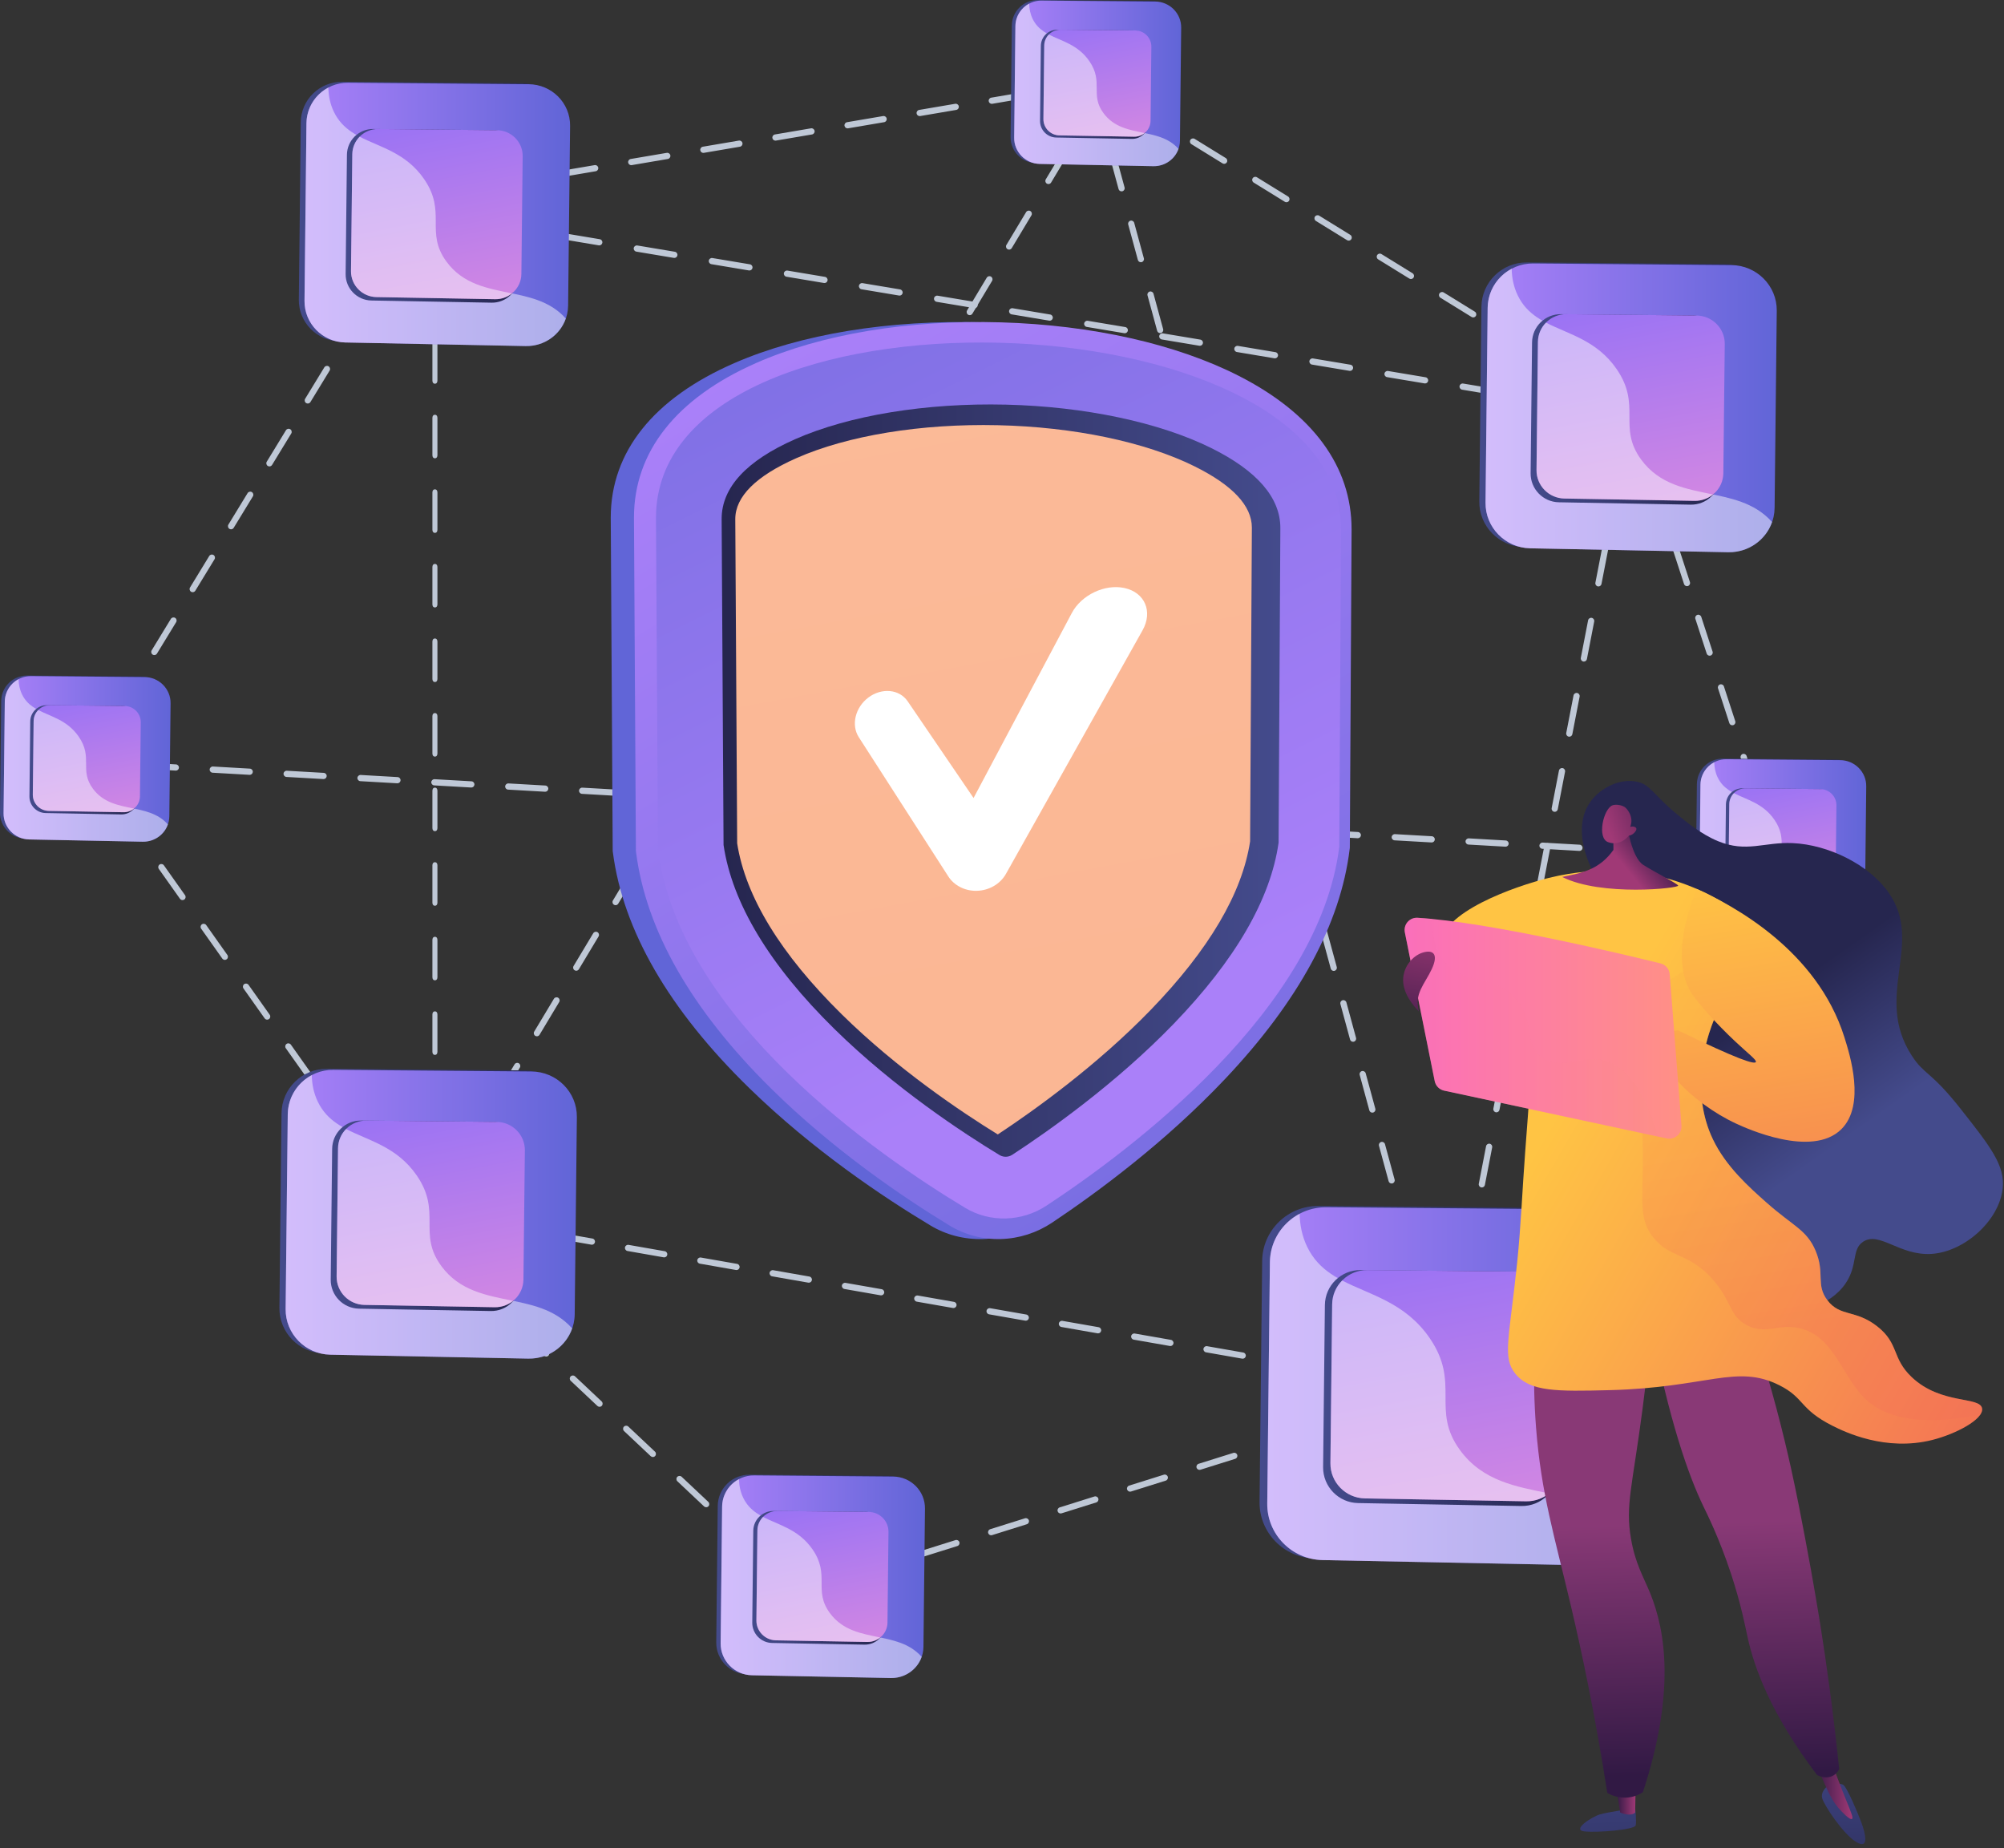 <svg width="424" height="391" viewBox="0 0 424 391" fill="none" xmlns="http://www.w3.org/2000/svg">
<rect x="0" y="0" width="424" height="391" fill="#333333" stroke="none"/>
<path d="M21.572 162.122C21.559 162.122 21.546 162.122 21.534 162.121L17.596 161.896C17.234 161.875 16.957 161.564 16.977 161.202C16.998 160.839 17.317 160.564 17.671 160.583L21.608 160.808C21.971 160.829 22.248 161.14 22.227 161.502C22.207 161.852 21.917 162.122 21.572 162.122Z" fill="#BFC8D6"/>
<path d="M365.435 181.791C365.423 181.791 365.41 181.791 365.397 181.79L357.582 181.343C357.22 181.322 356.942 181.012 356.964 180.649C356.984 180.287 357.317 180.011 357.657 180.031L365.473 180.477C365.835 180.498 366.112 180.809 366.091 181.171C366.071 181.521 365.781 181.791 365.435 181.791ZM349.805 180.897C349.792 180.897 349.779 180.897 349.767 180.896L341.952 180.449C341.589 180.428 341.312 180.118 341.333 179.755C341.354 179.393 341.682 179.116 342.026 179.136L349.842 179.583C350.204 179.604 350.482 179.915 350.46 180.277C350.44 180.627 350.151 180.897 349.805 180.897ZM334.175 180.003C334.162 180.003 334.149 180.003 334.137 180.002L326.322 179.555C325.959 179.534 325.682 179.224 325.703 178.861C325.724 178.499 326.054 178.223 326.397 178.242L334.212 178.689C334.575 178.71 334.852 179.021 334.831 179.383C334.811 179.733 334.521 180.003 334.175 180.003ZM318.545 179.109C318.532 179.109 318.519 179.109 318.507 179.108L310.691 178.661C310.329 178.64 310.052 178.329 310.073 177.967C310.093 177.604 310.428 177.326 310.766 177.348L318.581 177.795C318.944 177.816 319.221 178.127 319.2 178.489C319.18 178.839 318.891 179.109 318.545 179.109ZM302.915 178.215C302.902 178.215 302.889 178.215 302.877 178.214L295.062 177.767C294.699 177.746 294.422 177.435 294.443 177.073C294.463 176.71 294.792 176.434 295.136 176.454L302.951 176.901C303.314 176.922 303.591 177.233 303.57 177.595C303.55 177.945 303.261 178.215 302.915 178.215ZM287.284 177.321C287.271 177.321 287.259 177.321 287.246 177.32L279.431 176.873C279.068 176.852 278.791 176.541 278.812 176.179C278.833 175.816 279.165 175.539 279.506 175.56L287.321 176.007C287.683 176.028 287.961 176.339 287.94 176.701C287.92 177.051 287.63 177.321 287.284 177.321ZM271.654 176.427C271.642 176.427 271.629 176.426 271.617 176.426L263.801 175.979C263.439 175.958 263.161 175.647 263.183 175.285C263.203 174.922 263.538 174.646 263.876 174.666L271.691 175.113C272.054 175.134 272.331 175.444 272.31 175.807C272.29 176.157 272 176.427 271.654 176.427ZM256.024 175.533C256.011 175.533 255.998 175.532 255.986 175.532L248.171 175.085C247.809 175.064 247.532 174.753 247.553 174.391C247.573 174.028 247.902 173.751 248.246 173.772L256.061 174.219C256.423 174.24 256.701 174.55 256.679 174.913C256.659 175.263 256.37 175.533 256.024 175.533ZM240.394 174.639C240.381 174.639 240.368 174.638 240.356 174.638L232.541 174.191C232.178 174.17 231.901 173.859 231.922 173.497C231.943 173.134 232.275 172.859 232.615 172.878L240.431 173.325C240.793 173.346 241.071 173.656 241.049 174.019C241.03 174.369 240.74 174.639 240.394 174.639ZM224.763 173.745C224.751 173.745 224.738 173.744 224.726 173.743L216.911 173.296C216.548 173.276 216.271 172.965 216.292 172.603C216.313 172.24 216.648 171.964 216.985 171.984L224.8 172.431C225.163 172.452 225.44 172.762 225.419 173.125C225.399 173.474 225.11 173.745 224.763 173.745ZM209.134 172.85C209.121 172.85 209.108 172.85 209.096 172.849L201.28 172.403C200.918 172.382 200.641 172.071 200.662 171.709C200.682 171.346 200.994 171.069 201.355 171.09L209.17 171.537C209.533 171.558 209.81 171.868 209.789 172.231C209.769 172.58 209.48 172.85 209.134 172.85ZM193.503 171.957C193.49 171.957 193.477 171.956 193.465 171.956L185.65 171.508C185.288 171.488 185.011 171.177 185.031 170.815C185.052 170.452 185.367 170.177 185.725 170.196L193.54 170.643C193.903 170.664 194.18 170.974 194.159 171.337C194.139 171.686 193.849 171.957 193.503 171.957ZM177.873 171.063C177.86 171.063 177.848 171.062 177.835 171.061L170.02 170.614C169.658 170.594 169.381 170.283 169.401 169.921C169.422 169.558 169.736 169.28 170.095 169.302L177.91 169.749C178.272 169.77 178.549 170.08 178.529 170.443C178.509 170.792 178.219 171.063 177.873 171.063ZM162.243 170.168C162.23 170.168 162.218 170.168 162.205 170.167L154.39 169.72C154.028 169.7 153.75 169.389 153.771 169.027C153.792 168.664 154.105 168.389 154.465 168.408L162.28 168.855C162.642 168.876 162.919 169.186 162.899 169.549C162.879 169.898 162.589 170.168 162.243 170.168ZM146.613 169.274C146.6 169.274 146.588 169.274 146.575 169.273L138.76 168.826C138.398 168.805 138.121 168.495 138.141 168.132C138.162 167.77 138.475 167.492 138.835 167.514L146.65 167.961C147.012 167.982 147.289 168.292 147.269 168.655C147.249 169.004 146.959 169.274 146.613 169.274ZM130.983 168.38C130.97 168.38 130.957 168.38 130.945 168.379L123.13 167.932C122.767 167.911 122.49 167.601 122.511 167.238C122.532 166.876 122.844 166.601 123.205 166.62L131.02 167.067C131.382 167.088 131.659 167.398 131.638 167.761C131.618 168.11 131.328 168.38 130.983 168.38ZM115.353 167.486C115.34 167.486 115.327 167.486 115.314 167.485L107.5 167.038C107.137 167.017 106.86 166.707 106.881 166.344C106.902 165.982 107.222 165.706 107.575 165.726L115.39 166.173C115.752 166.193 116.029 166.504 116.008 166.866C115.988 167.216 115.698 167.486 115.353 167.486ZM99.722 166.592C99.71 166.592 99.697 166.592 99.684 166.591L91.869 166.144C91.507 166.123 91.23 165.813 91.251 165.45C91.272 165.088 91.591 164.813 91.944 164.832L99.759 165.279C100.122 165.299 100.399 165.61 100.378 165.972C100.358 166.322 100.068 166.592 99.722 166.592ZM84.092 165.698C84.079 165.698 84.067 165.698 84.054 165.697L76.239 165.25C75.877 165.229 75.6 164.919 75.62 164.556C75.642 164.194 75.96 163.919 76.314 163.937L84.129 164.384C84.492 164.405 84.769 164.716 84.748 165.078C84.728 165.428 84.438 165.698 84.092 165.698ZM68.462 164.804C68.449 164.804 68.437 164.804 68.424 164.803L60.609 164.356C60.247 164.335 59.97 164.025 59.99 163.662C60.011 163.3 60.329 163.025 60.684 163.044L68.499 163.491C68.861 163.511 69.138 163.822 69.118 164.184C69.098 164.534 68.808 164.804 68.462 164.804ZM52.832 163.91C52.819 163.91 52.807 163.91 52.794 163.909L44.979 163.462C44.617 163.441 44.34 163.131 44.36 162.768C44.381 162.406 44.698 162.131 45.054 162.149L52.869 162.597C53.231 162.617 53.508 162.928 53.488 163.29C53.468 163.64 53.178 163.91 52.832 163.91ZM37.202 163.016C37.189 163.016 37.176 163.016 37.164 163.015L29.349 162.568C28.986 162.547 28.709 162.237 28.73 161.874C28.751 161.512 29.067 161.234 29.424 161.256L37.239 161.703C37.601 161.723 37.878 162.034 37.857 162.396C37.837 162.746 37.547 163.016 37.202 163.016Z" fill="#BFC8D6"/>
<path d="M377.187 182.463C377.174 182.463 377.162 182.463 377.15 182.462L373.212 182.237C372.849 182.216 372.572 181.906 372.593 181.543C372.614 181.181 372.944 180.903 373.286 180.924L377.224 181.15C377.587 181.171 377.864 181.481 377.843 181.844C377.823 182.193 377.533 182.463 377.187 182.463Z" fill="#BFC8D6"/>
<path d="M95.025 46.598C94.989 46.598 94.953 46.595 94.916 46.589L91.026 45.939C90.668 45.879 90.426 45.54 90.486 45.182C90.546 44.824 90.883 44.583 91.243 44.642L95.133 45.292C95.491 45.352 95.733 45.691 95.673 46.049C95.619 46.371 95.341 46.598 95.025 46.598Z" fill="#BFC8D6"/>
<path d="M333.282 86.423C333.246 86.423 333.21 86.421 333.173 86.414L325.231 85.087C324.872 85.027 324.631 84.688 324.691 84.33C324.75 83.972 325.088 83.73 325.447 83.79L333.39 85.118C333.748 85.178 333.989 85.516 333.93 85.874C333.876 86.196 333.598 86.423 333.282 86.423ZM317.398 83.768C317.362 83.768 317.325 83.766 317.289 83.759L309.347 82.432C308.989 82.372 308.748 82.033 308.807 81.675C308.867 81.317 309.205 81.076 309.564 81.135L317.506 82.463C317.864 82.523 318.105 82.862 318.046 83.22C317.992 83.541 317.714 83.768 317.398 83.768ZM301.514 81.113C301.478 81.113 301.441 81.11 301.405 81.104L293.463 79.777C293.105 79.717 292.863 79.378 292.923 79.02C292.983 78.662 293.322 78.42 293.68 78.48L301.622 79.808C301.98 79.868 302.221 80.207 302.162 80.564C302.108 80.886 301.83 81.113 301.514 81.113ZM285.631 78.458C285.595 78.458 285.558 78.455 285.521 78.449L277.58 77.122C277.221 77.062 276.98 76.723 277.04 76.365C277.099 76.007 277.439 75.765 277.797 75.825L285.738 77.153C286.096 77.213 286.338 77.552 286.278 77.909C286.224 78.231 285.946 78.458 285.631 78.458ZM269.747 75.803C269.711 75.803 269.674 75.8 269.637 75.794L261.696 74.467C261.337 74.407 261.096 74.068 261.156 73.71C261.216 73.352 261.553 73.111 261.913 73.17L269.854 74.498C270.212 74.558 270.454 74.896 270.394 75.255C270.34 75.576 270.062 75.803 269.747 75.803ZM253.863 73.148C253.827 73.148 253.79 73.145 253.754 73.139L245.812 71.812C245.453 71.752 245.212 71.413 245.272 71.055C245.332 70.697 245.67 70.456 246.029 70.515L253.971 71.843C254.329 71.903 254.57 72.241 254.511 72.599C254.457 72.921 254.179 73.148 253.863 73.148ZM237.979 70.493C237.943 70.493 237.906 70.49 237.87 70.484L229.928 69.157C229.57 69.097 229.328 68.758 229.388 68.4C229.448 68.042 229.787 67.801 230.145 67.86L238.087 69.188C238.445 69.248 238.686 69.586 238.627 69.944C238.573 70.266 238.295 70.493 237.979 70.493ZM222.096 67.838C222.06 67.838 222.023 67.835 221.986 67.829L214.044 66.502C213.686 66.442 213.445 66.103 213.504 65.745C213.564 65.388 213.902 65.145 214.261 65.205L222.203 66.533C222.561 66.593 222.803 66.931 222.743 67.29C222.689 67.611 222.411 67.838 222.096 67.838ZM206.212 65.183C206.176 65.183 206.139 65.18 206.102 65.174L198.161 63.847C197.803 63.787 197.561 63.448 197.621 63.09C197.681 62.732 198.019 62.49 198.378 62.55L206.319 63.878C206.677 63.938 206.919 64.276 206.859 64.635C206.805 64.956 206.527 65.183 206.212 65.183ZM190.328 62.528C190.292 62.528 190.255 62.526 190.219 62.519L182.277 61.192C181.919 61.132 181.677 60.793 181.737 60.435C181.796 60.077 182.134 59.836 182.493 59.895L190.435 61.223C190.793 61.283 191.035 61.621 190.975 61.979C190.922 62.301 190.643 62.528 190.328 62.528ZM174.444 59.874C174.408 59.874 174.372 59.871 174.335 59.865L166.393 58.537C166.035 58.477 165.793 58.138 165.853 57.78C165.913 57.422 166.25 57.18 166.61 57.24L174.552 58.568C174.91 58.628 175.151 58.967 175.092 59.325C175.038 59.646 174.76 59.874 174.444 59.874ZM158.56 57.218C158.524 57.218 158.488 57.216 158.451 57.209L150.509 55.882C150.151 55.822 149.91 55.483 149.969 55.125C150.029 54.767 150.366 54.526 150.726 54.586L158.668 55.913C159.026 55.973 159.268 56.312 159.208 56.67C159.154 56.991 158.876 57.218 158.56 57.218ZM142.677 54.563C142.641 54.563 142.604 54.561 142.567 54.554L134.625 53.227C134.268 53.167 134.026 52.828 134.086 52.47C134.145 52.112 134.484 51.871 134.842 51.93L142.784 53.258C143.142 53.318 143.384 53.657 143.324 54.014C143.271 54.336 142.992 54.563 142.677 54.563ZM126.793 51.908C126.757 51.908 126.721 51.906 126.684 51.899L118.742 50.572C118.384 50.512 118.142 50.173 118.202 49.815C118.262 49.457 118.598 49.215 118.959 49.275L126.901 50.603C127.259 50.663 127.5 51.001 127.441 51.359C127.387 51.681 127.108 51.908 126.793 51.908ZM110.909 49.254C110.873 49.254 110.837 49.251 110.8 49.245L102.858 47.917C102.5 47.857 102.258 47.518 102.318 47.16C102.378 46.802 102.714 46.56 103.075 46.62L111.017 47.948C111.375 48.008 111.617 48.347 111.557 48.705C111.503 49.026 111.225 49.254 110.909 49.254Z" fill="#BFC8D6"/>
<path d="M344.362 92.273C344.32 92.273 344.278 92.269 344.236 92.261C343.88 92.192 343.647 91.847 343.716 91.49L344.339 88.281L341.114 87.742C340.756 87.682 340.515 87.343 340.574 86.985C340.634 86.627 340.974 86.385 341.331 86.445L345.221 87.095C345.396 87.124 345.552 87.223 345.653 87.369C345.754 87.514 345.792 87.695 345.758 87.869L345.006 91.74C344.945 92.055 344.671 92.273 344.362 92.273Z" fill="#BFC8D6"/>
<path d="M307.356 282.98C307.314 282.98 307.273 282.976 307.23 282.968C306.874 282.899 306.641 282.554 306.71 282.197L308.252 274.251C308.321 273.895 308.666 273.662 309.022 273.731C309.379 273.8 309.612 274.145 309.542 274.501L308 282.448C307.94 282.762 307.665 282.98 307.356 282.98ZM310.44 267.088C310.398 267.088 310.356 267.084 310.314 267.076C309.958 267.006 309.725 266.661 309.794 266.305L311.336 258.359C311.405 258.002 311.75 257.77 312.106 257.839C312.462 257.908 312.695 258.253 312.626 258.609L311.084 266.556C311.023 266.87 310.749 267.088 310.44 267.088ZM313.523 251.195C313.482 251.195 313.44 251.191 313.398 251.183C313.041 251.114 312.808 250.769 312.878 250.413L314.419 242.466C314.489 242.11 314.835 241.877 315.19 241.946C315.546 242.015 315.779 242.36 315.71 242.717L314.168 250.663C314.107 250.977 313.832 251.195 313.523 251.195ZM316.608 235.303C316.566 235.303 316.524 235.299 316.482 235.291C316.126 235.222 315.893 234.877 315.962 234.52L317.504 226.574C317.573 226.218 317.919 225.986 318.274 226.054C318.63 226.123 318.864 226.468 318.794 226.825L317.252 234.771C317.191 235.085 316.917 235.303 316.608 235.303ZM319.692 219.411C319.65 219.411 319.608 219.407 319.566 219.399C319.21 219.329 318.977 218.985 319.046 218.628L320.588 210.682C320.657 210.326 321.003 210.094 321.358 210.162C321.714 210.231 321.947 210.576 321.878 210.932L320.336 218.879C320.275 219.193 320 219.411 319.692 219.411ZM322.775 203.518C322.734 203.518 322.692 203.514 322.649 203.506C322.293 203.437 322.06 203.092 322.129 202.736L323.671 194.79C323.741 194.433 324.087 194.201 324.442 194.27C324.798 194.339 325.031 194.684 324.962 195.04L323.42 202.986C323.359 203.3 323.084 203.518 322.775 203.518ZM325.859 187.626C325.817 187.626 325.776 187.622 325.733 187.614C325.377 187.545 325.144 187.2 325.213 186.843L326.755 178.897C326.825 178.541 327.172 178.309 327.526 178.377C327.882 178.446 328.115 178.791 328.045 179.148L326.504 187.094C326.443 187.408 326.168 187.626 325.859 187.626ZM328.943 171.734C328.901 171.734 328.859 171.73 328.817 171.722C328.461 171.653 328.228 171.308 328.297 170.951L329.839 163.005C329.908 162.649 330.254 162.417 330.609 162.485C330.965 162.554 331.198 162.899 331.129 163.255L329.587 171.202C329.526 171.516 329.252 171.734 328.943 171.734ZM332.027 155.842C331.985 155.842 331.943 155.838 331.901 155.83C331.544 155.76 331.311 155.415 331.381 155.059L332.923 147.113C332.992 146.756 333.337 146.524 333.693 146.593C334.049 146.662 334.282 147.007 334.213 147.363L332.671 155.309C332.61 155.624 332.335 155.842 332.027 155.842ZM335.111 139.949C335.069 139.949 335.028 139.945 334.985 139.937C334.629 139.868 334.396 139.523 334.465 139.167L336.007 131.22C336.076 130.864 336.422 130.632 336.777 130.7C337.133 130.769 337.366 131.114 337.297 131.471L335.755 139.417C335.694 139.731 335.42 139.949 335.111 139.949ZM338.195 124.057C338.153 124.057 338.111 124.053 338.069 124.045C337.713 123.976 337.479 123.631 337.549 123.274L339.091 115.328C339.16 114.972 339.506 114.739 339.861 114.808C340.217 114.877 340.45 115.222 340.381 115.578L338.839 123.525C338.778 123.839 338.503 124.057 338.195 124.057ZM341.278 108.165C341.237 108.165 341.195 108.161 341.153 108.152C340.796 108.083 340.563 107.738 340.633 107.382L342.174 99.436C342.244 99.079 342.59 98.847 342.945 98.916C343.301 98.985 343.534 99.33 343.465 99.686L341.923 107.632C341.862 107.947 341.587 108.165 341.278 108.165Z" fill="#BFC8D6"/>
<path d="M305.063 294.798C305.025 294.798 304.987 294.795 304.948 294.788L301.064 294.108C300.706 294.045 300.467 293.704 300.529 293.347C300.592 292.99 300.926 292.749 301.291 292.813L304.539 293.382L305.168 290.143C305.237 289.787 305.582 289.555 305.938 289.623C306.294 289.693 306.527 290.038 306.458 290.394L305.707 294.266C305.646 294.579 305.371 294.798 305.063 294.798Z" fill="#BFC8D6"/>
<path d="M293.528 292.778C293.491 292.778 293.452 292.775 293.414 292.768L285.764 291.429C285.407 291.366 285.168 291.025 285.23 290.668C285.292 290.311 285.629 290.07 285.991 290.134L293.641 291.473C293.998 291.536 294.237 291.876 294.175 292.234C294.119 292.553 293.841 292.778 293.528 292.778ZM278.228 290.099C278.191 290.099 278.152 290.096 278.114 290.089L270.464 288.749C270.107 288.687 269.868 288.346 269.93 287.988C269.992 287.631 270.328 287.391 270.691 287.454L278.341 288.794C278.698 288.856 278.937 289.197 278.875 289.555C278.819 289.874 278.541 290.099 278.228 290.099ZM262.929 287.42C262.891 287.42 262.853 287.416 262.814 287.41L255.164 286.07C254.807 286.008 254.568 285.667 254.63 285.309C254.692 284.952 255.028 284.711 255.391 284.775L263.042 286.115C263.399 286.177 263.638 286.518 263.576 286.876C263.52 287.195 263.242 287.42 262.929 287.42ZM247.629 284.741C247.591 284.741 247.553 284.737 247.515 284.731L239.865 283.391C239.507 283.328 239.269 282.988 239.331 282.63C239.393 282.273 239.728 282.032 240.092 282.096L247.742 283.436C248.099 283.498 248.338 283.839 248.276 284.196C248.22 284.516 247.942 284.741 247.629 284.741ZM232.33 282.061C232.292 282.061 232.254 282.058 232.215 282.051L224.565 280.712C224.207 280.649 223.969 280.309 224.031 279.951C224.093 279.594 224.43 279.353 224.792 279.417L232.442 280.756C232.8 280.819 233.039 281.16 232.977 281.517C232.921 281.836 232.643 282.061 232.33 282.061ZM217.03 279.382C216.992 279.382 216.954 279.379 216.915 279.372L209.266 278.032C208.908 277.97 208.669 277.629 208.732 277.272C208.794 276.914 209.13 276.674 209.493 276.737L217.143 278.077C217.5 278.14 217.739 278.48 217.677 278.838C217.621 279.157 217.343 279.382 217.03 279.382ZM201.73 276.703C201.692 276.703 201.654 276.699 201.616 276.693L193.966 275.353C193.608 275.291 193.37 274.95 193.432 274.592C193.494 274.235 193.829 273.994 194.193 274.058L201.843 275.398C202.2 275.461 202.439 275.801 202.377 276.159C202.321 276.478 202.043 276.703 201.73 276.703ZM186.43 274.024C186.393 274.024 186.354 274.02 186.316 274.014L178.667 272.674C178.309 272.611 178.07 272.271 178.132 271.913C178.195 271.555 178.538 271.316 178.893 271.379L186.543 272.719C186.9 272.781 187.139 273.122 187.077 273.48C187.021 273.799 186.744 274.024 186.43 274.024ZM171.13 271.344C171.093 271.344 171.055 271.341 171.017 271.334L163.367 269.995C163.009 269.932 162.77 269.592 162.833 269.234C162.896 268.877 163.237 268.637 163.593 268.7L171.243 270.04C171.601 270.102 171.84 270.443 171.777 270.8C171.721 271.119 171.444 271.344 171.13 271.344ZM155.831 268.665C155.793 268.665 155.755 268.662 155.717 268.655L148.067 267.316C147.709 267.253 147.47 266.912 147.533 266.555C147.596 266.197 147.937 265.958 148.294 266.021L155.943 267.36C156.301 267.423 156.54 267.764 156.478 268.121C156.422 268.44 156.145 268.665 155.831 268.665ZM140.531 265.986C140.494 265.986 140.456 265.983 140.417 265.976L132.767 264.636C132.41 264.574 132.171 264.233 132.233 263.876C132.296 263.518 132.638 263.279 132.994 263.342L140.644 264.681C141.001 264.744 141.24 265.084 141.178 265.442C141.122 265.761 140.845 265.986 140.531 265.986ZM125.231 263.307C125.194 263.307 125.156 263.304 125.118 263.297L117.468 261.957C117.11 261.895 116.871 261.554 116.934 261.196C116.997 260.839 117.339 260.599 117.694 260.662L125.344 262.002C125.702 262.065 125.941 262.405 125.878 262.763C125.822 263.082 125.545 263.307 125.231 263.307ZM109.932 260.628C109.894 260.628 109.856 260.624 109.818 260.618L102.168 259.278C101.811 259.216 101.572 258.875 101.634 258.517C101.697 258.16 102.039 257.92 102.395 257.983L110.044 259.323C110.402 259.385 110.641 259.726 110.579 260.084C110.523 260.403 110.245 260.628 109.932 260.628Z" fill="#BFC8D6"/>
<path d="M94.632 257.948C94.595 257.948 94.556 257.945 94.518 257.938L90.633 257.258C90.42 257.221 90.239 257.081 90.149 256.884C90.059 256.687 90.072 256.458 90.183 256.272L92.213 252.891C92.4 252.58 92.803 252.479 93.115 252.666C93.426 252.852 93.527 253.256 93.34 253.568L91.803 256.128L94.745 256.643C95.102 256.706 95.341 257.047 95.279 257.404C95.223 257.723 94.946 257.948 94.632 257.948Z" fill="#BFC8D6"/>
<path d="M96.939 246.953C96.824 246.953 96.707 246.923 96.601 246.859C96.29 246.672 96.189 246.269 96.376 245.957L100.539 239.023C100.725 238.712 101.129 238.611 101.441 238.798C101.752 238.985 101.853 239.389 101.666 239.7L97.503 246.634C97.38 246.839 97.162 246.953 96.939 246.953ZM105.265 233.085C105.15 233.085 105.033 233.055 104.927 232.991C104.616 232.805 104.515 232.401 104.702 232.09L108.865 225.156C109.051 224.844 109.455 224.743 109.767 224.93C110.078 225.117 110.179 225.521 109.992 225.832L105.829 232.766C105.706 232.971 105.488 233.085 105.265 233.085ZM113.591 219.217C113.475 219.217 113.359 219.187 113.253 219.123C112.942 218.937 112.841 218.533 113.028 218.222L117.19 211.288C117.377 210.976 117.781 210.875 118.092 211.062C118.404 211.249 118.504 211.653 118.318 211.964L114.155 218.898C114.032 219.104 113.814 219.217 113.591 219.217ZM121.916 205.349C121.801 205.349 121.685 205.319 121.579 205.255C121.267 205.069 121.167 204.665 121.353 204.354L125.516 197.42C125.703 197.109 126.107 197.007 126.418 197.195C126.73 197.381 126.83 197.785 126.644 198.096L122.481 205.03C122.357 205.236 122.14 205.349 121.916 205.349ZM130.242 191.481C130.127 191.481 130.01 191.451 129.905 191.388C129.593 191.201 129.492 190.797 129.679 190.486L133.842 183.552C134.028 183.241 134.432 183.14 134.744 183.326C135.055 183.513 135.156 183.917 134.969 184.228L130.806 191.162C130.683 191.368 130.466 191.481 130.242 191.481ZM138.568 177.614C138.453 177.614 138.336 177.583 138.23 177.52C137.919 177.333 137.818 176.929 138.005 176.618L142.168 169.684C142.354 169.373 142.758 169.272 143.07 169.459C143.381 169.645 143.482 170.049 143.295 170.36L139.132 177.294C139.009 177.5 138.791 177.614 138.568 177.614ZM146.894 163.746C146.779 163.746 146.662 163.715 146.556 163.652C146.245 163.465 146.144 163.061 146.331 162.75L150.494 155.816C150.68 155.505 151.085 155.404 151.396 155.591C151.707 155.778 151.808 156.181 151.621 156.493L147.458 163.427C147.335 163.632 147.117 163.746 146.894 163.746ZM155.22 149.878C155.104 149.878 154.988 149.847 154.882 149.784C154.571 149.597 154.47 149.193 154.657 148.882L158.82 141.948C159.007 141.637 159.411 141.536 159.722 141.723C160.033 141.91 160.134 142.313 159.947 142.625L155.784 149.559C155.661 149.764 155.443 149.878 155.22 149.878ZM163.545 136.01C163.43 136.01 163.314 135.979 163.208 135.916C162.897 135.729 162.796 135.325 162.983 135.014L167.145 128.08C167.332 127.769 167.736 127.668 168.047 127.855C168.358 128.042 168.459 128.445 168.272 128.757L164.11 135.691C163.986 135.896 163.769 136.01 163.545 136.01ZM171.871 122.142C171.756 122.142 171.64 122.112 171.534 122.048C171.222 121.861 171.122 121.457 171.308 121.146L175.471 114.212C175.658 113.901 176.061 113.8 176.373 113.987C176.684 114.174 176.785 114.578 176.598 114.889L172.436 121.823C172.312 122.028 172.095 122.142 171.871 122.142ZM180.197 108.274C180.082 108.274 179.966 108.244 179.86 108.18C179.548 107.993 179.447 107.59 179.634 107.278L183.797 100.344C183.984 100.033 184.388 99.932 184.699 100.119C185.01 100.306 185.111 100.71 184.924 101.021L180.762 107.955C180.638 108.16 180.421 108.274 180.197 108.274ZM188.523 94.406C188.408 94.406 188.291 94.376 188.185 94.312C187.874 94.125 187.773 93.722 187.96 93.41L192.123 86.476C192.309 86.165 192.713 86.064 193.025 86.251C193.336 86.438 193.437 86.842 193.25 87.153L189.087 94.087C188.964 94.292 188.746 94.406 188.523 94.406ZM196.849 80.538C196.734 80.538 196.617 80.508 196.511 80.444C196.2 80.257 196.099 79.854 196.286 79.542L200.448 72.609C200.635 72.298 201.038 72.196 201.35 72.383C201.662 72.57 201.762 72.974 201.576 73.285L197.413 80.219C197.29 80.424 197.072 80.538 196.849 80.538ZM205.174 66.67C205.059 66.67 204.943 66.64 204.837 66.576C204.525 66.389 204.425 65.986 204.611 65.674L208.775 58.74C208.961 58.429 209.365 58.328 209.677 58.515C209.988 58.702 210.089 59.106 209.902 59.417L205.738 66.351C205.615 66.556 205.398 66.67 205.174 66.67ZM213.5 52.802C213.385 52.802 213.269 52.772 213.163 52.708C212.851 52.522 212.751 52.118 212.937 51.806L217.1 44.873C217.287 44.562 217.69 44.46 218.002 44.647C218.313 44.834 218.414 45.238 218.228 45.549L214.065 52.483C213.941 52.688 213.724 52.802 213.5 52.802ZM221.826 38.934C221.711 38.934 221.594 38.904 221.488 38.84C221.177 38.654 221.076 38.25 221.263 37.939L225.426 31.005C225.612 30.694 226.016 30.592 226.328 30.78C226.639 30.966 226.74 31.37 226.553 31.681L222.39 38.615C222.267 38.821 222.049 38.934 221.826 38.934Z" fill="#BFC8D6"/>
<path d="M230.152 25.066C230.037 25.066 229.92 25.036 229.814 24.973C229.503 24.786 229.402 24.382 229.589 24.071L231.619 20.689C231.805 20.378 232.209 20.277 232.521 20.464C232.832 20.651 232.933 21.055 232.746 21.366L230.716 24.747C230.593 24.953 230.375 25.066 230.152 25.066Z" fill="#BFC8D6"/>
<path d="M20.703 165.115C20.497 165.115 20.294 165.019 20.166 164.838L17.886 161.619C17.735 161.405 17.725 161.121 17.862 160.897L19.916 157.53C20.105 157.22 20.51 157.123 20.819 157.312C21.129 157.501 21.227 157.905 21.038 158.215L19.209 161.213L21.238 164.078C21.448 164.374 21.378 164.785 21.082 164.994C20.966 165.076 20.834 165.115 20.703 165.115Z" fill="#BFC8D6"/>
<path d="M24.535 151.879C24.418 151.879 24.3 151.848 24.193 151.782C23.883 151.593 23.785 151.189 23.974 150.879L28.033 144.227C28.222 143.917 28.627 143.819 28.936 144.008C29.246 144.197 29.344 144.602 29.155 144.912L25.096 151.564C24.972 151.767 24.756 151.879 24.535 151.879ZM32.651 138.575C32.535 138.575 32.417 138.544 32.31 138.479C32 138.29 31.902 137.885 32.091 137.575L36.15 130.924C36.339 130.614 36.743 130.516 37.053 130.705C37.363 130.894 37.461 131.299 37.272 131.609L33.213 138.26C33.089 138.463 32.873 138.575 32.651 138.575ZM40.769 125.272C40.652 125.272 40.534 125.241 40.427 125.176C40.117 124.987 40.019 124.582 40.208 124.272L44.267 117.621C44.456 117.31 44.861 117.213 45.17 117.402C45.48 117.591 45.578 117.996 45.389 118.305L41.33 124.957C41.206 125.16 40.99 125.272 40.769 125.272ZM48.886 111.969C48.769 111.969 48.651 111.938 48.544 111.872C48.234 111.683 48.136 111.279 48.325 110.969L52.384 104.317C52.573 104.007 52.978 103.91 53.287 104.099C53.597 104.288 53.695 104.692 53.506 105.002L49.447 111.654C49.323 111.857 49.107 111.969 48.886 111.969ZM57.002 98.665C56.886 98.665 56.767 98.634 56.661 98.569C56.351 98.38 56.253 97.976 56.442 97.666L60.501 91.014C60.69 90.704 61.095 90.606 61.404 90.795C61.714 90.984 61.812 91.389 61.623 91.699L57.564 98.35C57.44 98.553 57.224 98.665 57.002 98.665ZM65.119 85.362C65.002 85.362 64.885 85.331 64.778 85.266C64.468 85.077 64.37 84.672 64.559 84.362L68.618 77.711C68.806 77.401 69.212 77.303 69.521 77.492C69.831 77.681 69.929 78.085 69.74 78.395L65.681 85.047C65.557 85.25 65.341 85.362 65.119 85.362ZM73.236 72.059C73.12 72.059 73.001 72.028 72.895 71.963C72.585 71.773 72.487 71.369 72.676 71.059L76.734 64.407C76.924 64.097 77.329 64 77.638 64.189C77.948 64.378 78.046 64.782 77.856 65.092L73.798 71.744C73.674 71.947 73.458 72.059 73.236 72.059ZM81.353 58.755C81.236 58.755 81.118 58.724 81.011 58.659C80.702 58.47 80.604 58.066 80.793 57.756L84.852 51.104C85.04 50.794 85.446 50.697 85.755 50.885C86.065 51.074 86.163 51.479 85.974 51.789L81.915 58.441C81.791 58.644 81.575 58.755 81.353 58.755Z" fill="#BFC8D6"/>
<path d="M89.47 45.452C89.353 45.452 89.235 45.421 89.129 45.356C88.819 45.167 88.721 44.762 88.91 44.452L90.964 41.086C91.063 40.923 91.228 40.812 91.415 40.78L95.303 40.119C95.662 40.058 96 40.299 96.061 40.657C96.122 41.014 95.881 41.354 95.523 41.415L91.93 42.026L90.032 45.137C89.908 45.34 89.692 45.452 89.47 45.452Z" fill="#BFC8D6"/>
<path d="M371.312 168.139C371.035 168.139 370.777 167.963 370.687 167.686L368.289 160.328C368.177 159.983 368.366 159.612 368.711 159.5C369.056 159.387 369.427 159.576 369.54 159.921L371.937 167.278C372.05 167.623 371.861 167.994 371.516 168.107C371.448 168.129 371.379 168.139 371.312 168.139ZM366.516 153.425C366.239 153.425 365.982 153.249 365.891 152.971L363.494 145.614C363.381 145.269 363.57 144.898 363.915 144.786C364.26 144.673 364.632 144.862 364.744 145.207L367.142 152.564C367.254 152.909 367.065 153.28 366.72 153.393C366.652 153.415 366.584 153.425 366.516 153.425ZM361.721 138.711C361.443 138.711 361.186 138.535 361.095 138.257L358.698 130.9C358.586 130.555 358.774 130.184 359.12 130.072C359.464 129.959 359.835 130.148 359.948 130.493L362.346 137.85C362.458 138.195 362.269 138.566 361.924 138.679C361.857 138.701 361.788 138.711 361.721 138.711ZM356.925 123.997C356.648 123.997 356.39 123.821 356.3 123.543L353.902 116.186C353.79 115.841 353.979 115.47 354.324 115.358C354.669 115.245 355.04 115.434 355.153 115.779L357.55 123.136C357.662 123.481 357.474 123.852 357.128 123.965C357.061 123.987 356.992 123.997 356.925 123.997ZM352.129 109.283C351.852 109.283 351.595 109.107 351.504 108.829L349.106 101.472C348.994 101.127 349.183 100.756 349.528 100.644C349.872 100.531 350.244 100.72 350.357 101.065L352.755 108.422C352.867 108.767 352.678 109.138 352.333 109.251C352.265 109.273 352.197 109.283 352.129 109.283ZM347.334 94.569C347.056 94.569 346.799 94.393 346.708 94.115L344.563 87.531L344.281 87.358C343.972 87.167 343.876 86.762 344.066 86.453C344.256 86.144 344.661 86.048 344.971 86.239L345.458 86.539C345.591 86.621 345.689 86.747 345.738 86.895L347.959 93.708C348.071 94.053 347.882 94.424 347.537 94.536C347.47 94.559 347.401 94.569 347.334 94.569ZM338.039 83.394C337.922 83.394 337.802 83.362 337.695 83.296L331.109 79.235C330.799 79.044 330.704 78.639 330.893 78.33C331.084 78.021 331.489 77.925 331.798 78.116L338.384 82.177C338.694 82.368 338.789 82.773 338.599 83.082C338.475 83.283 338.26 83.394 338.039 83.394ZM324.867 75.271C324.749 75.271 324.63 75.239 324.522 75.173L317.936 71.111C317.626 70.921 317.531 70.516 317.721 70.207C317.911 69.898 318.316 69.802 318.625 69.992L325.212 74.054C325.521 74.245 325.617 74.65 325.427 74.959C325.302 75.16 325.087 75.271 324.867 75.271ZM311.694 67.148C311.577 67.148 311.457 67.116 311.35 67.05L304.763 62.989C304.454 62.798 304.358 62.393 304.548 62.084C304.739 61.775 305.144 61.679 305.453 61.869L312.039 65.931C312.349 66.121 312.444 66.526 312.254 66.835C312.13 67.037 311.914 67.148 311.694 67.148ZM298.521 59.025C298.404 59.025 298.285 58.993 298.177 58.927L291.591 54.865C291.281 54.675 291.186 54.27 291.376 53.961C291.566 53.652 291.971 53.555 292.28 53.746L298.867 57.808C299.176 57.998 299.272 58.403 299.082 58.712C298.957 58.914 298.742 59.025 298.521 59.025ZM285.349 50.902C285.231 50.902 285.112 50.87 285.005 50.804L278.418 46.742C278.109 46.552 278.013 46.147 278.203 45.838C278.394 45.529 278.799 45.432 279.108 45.623L285.694 49.685C286.004 49.875 286.099 50.28 285.909 50.589C285.785 50.791 285.569 50.902 285.349 50.902ZM272.176 42.779C272.059 42.779 271.939 42.747 271.832 42.681L265.245 38.619C264.936 38.428 264.84 38.024 265.03 37.715C265.221 37.406 265.626 37.309 265.935 37.5L272.521 41.562C272.831 41.752 272.926 42.157 272.736 42.466C272.612 42.668 272.397 42.779 272.176 42.779ZM103.041 40.127C102.726 40.127 102.448 39.901 102.394 39.58C102.333 39.222 102.574 38.883 102.932 38.822L110.56 37.524C110.916 37.464 111.257 37.704 111.318 38.062C111.379 38.42 111.138 38.759 110.78 38.82L103.152 40.117C103.114 40.124 103.078 40.127 103.041 40.127ZM118.298 37.532C117.983 37.532 117.705 37.306 117.651 36.985C117.59 36.627 117.831 36.288 118.189 36.227L125.817 34.929C126.176 34.868 126.514 35.109 126.575 35.467C126.636 35.825 126.395 36.165 126.037 36.225L118.409 37.523C118.371 37.529 118.335 37.532 118.298 37.532ZM133.554 34.938C133.24 34.938 132.962 34.711 132.907 34.391C132.846 34.033 133.087 33.693 133.445 33.632L141.074 32.335C141.432 32.274 141.771 32.515 141.832 32.873C141.893 33.23 141.652 33.57 141.294 33.631L133.665 34.928C133.628 34.935 133.591 34.938 133.554 34.938ZM259.003 34.656C258.886 34.656 258.767 34.624 258.659 34.557L252.073 30.496C251.763 30.306 251.668 29.901 251.858 29.591C252.048 29.283 252.453 29.186 252.762 29.377L259.349 33.438C259.658 33.629 259.754 34.034 259.564 34.343C259.439 34.544 259.224 34.656 259.003 34.656ZM148.811 32.343C148.497 32.343 148.219 32.116 148.164 31.796C148.103 31.438 148.344 31.098 148.702 31.037L156.33 29.74C156.687 29.679 157.028 29.92 157.089 30.278C157.15 30.636 156.909 30.975 156.551 31.036L148.922 32.334C148.885 32.34 148.848 32.343 148.811 32.343ZM164.068 29.748C163.753 29.748 163.475 29.522 163.421 29.201C163.36 28.843 163.601 28.503 163.959 28.443L171.587 27.145C171.942 27.085 172.285 27.325 172.346 27.683C172.407 28.041 172.165 28.38 171.808 28.441L164.179 29.739C164.142 29.745 164.105 29.748 164.068 29.748ZM179.325 27.154C179.01 27.154 178.732 26.927 178.678 26.606C178.617 26.248 178.858 25.909 179.216 25.848L186.844 24.551C187.201 24.49 187.541 24.731 187.602 25.088C187.663 25.446 187.422 25.786 187.064 25.847L179.436 27.144C179.398 27.15 179.361 27.154 179.325 27.154ZM245.831 26.532C245.713 26.532 245.594 26.501 245.487 26.434L238.9 22.373C238.591 22.182 238.495 21.778 238.685 21.468C238.875 21.16 239.28 21.063 239.59 21.254L246.176 25.315C246.486 25.506 246.581 25.911 246.391 26.22C246.267 26.422 246.052 26.532 245.831 26.532ZM194.582 24.559C194.268 24.559 193.989 24.332 193.935 24.012C193.874 23.654 194.115 23.314 194.472 23.253L202.1 21.956C202.46 21.895 202.799 22.136 202.858 22.494C202.919 22.851 202.679 23.191 202.321 23.252L194.693 24.549C194.656 24.556 194.619 24.559 194.582 24.559ZM209.838 21.964C209.524 21.964 209.245 21.737 209.191 21.417C209.13 21.059 209.371 20.72 209.729 20.659L217.357 19.361C217.715 19.301 218.055 19.541 218.116 19.899C218.176 20.257 217.935 20.596 217.578 20.657L209.949 21.955C209.912 21.961 209.875 21.964 209.838 21.964ZM225.095 19.369C224.781 19.369 224.502 19.143 224.448 18.822C224.387 18.464 224.628 18.125 224.985 18.064L232.134 16.848C232.292 16.821 232.453 16.853 232.589 16.937L233.004 17.192C233.313 17.383 233.409 17.788 233.219 18.097C233.027 18.405 232.622 18.502 232.314 18.311L232.11 18.186L225.206 19.36C225.169 19.366 225.132 19.369 225.095 19.369Z" fill="#BFC8D6"/>
<path d="M372.889 182.62C372.773 182.62 372.655 182.59 372.55 182.525C372.239 182.337 372.139 181.933 372.328 181.622L374.214 178.506L373.085 175.043C372.973 174.698 373.161 174.327 373.507 174.214C373.851 174.102 374.223 174.29 374.335 174.635L375.558 178.385C375.617 178.567 375.594 178.766 375.495 178.929L373.452 182.303C373.328 182.507 373.111 182.62 372.889 182.62Z" fill="#BFC8D6"/>
<path d="M180.314 333.996C180.035 333.996 179.776 333.816 179.687 333.536C179.579 333.189 179.771 332.82 180.118 332.712L187.466 330.406C187.814 330.297 188.181 330.49 188.29 330.836C188.399 331.182 188.206 331.551 187.86 331.66L180.511 333.966C180.446 333.986 180.38 333.996 180.314 333.996ZM195.01 329.384C194.73 329.384 194.471 329.205 194.383 328.924C194.275 328.577 194.467 328.208 194.813 328.1L202.162 325.794C202.51 325.684 202.878 325.878 202.986 326.224C203.094 326.57 202.902 326.939 202.556 327.048L195.207 329.354C195.142 329.375 195.075 329.384 195.01 329.384ZM209.707 324.773C209.427 324.773 209.168 324.593 209.08 324.312C208.971 323.966 209.164 323.597 209.51 323.488L216.858 321.182C217.204 321.073 217.573 321.266 217.682 321.612C217.79 321.959 217.598 322.328 217.252 322.436L209.904 324.742C209.838 324.763 209.772 324.773 209.707 324.773ZM224.403 320.161C224.123 320.161 223.864 319.981 223.776 319.7C223.667 319.354 223.86 318.985 224.206 318.876L231.554 316.57C231.901 316.461 232.269 316.655 232.378 317C232.486 317.347 232.294 317.716 231.948 317.824L224.6 320.13C224.534 320.151 224.468 320.161 224.403 320.161ZM239.099 315.549C238.819 315.549 238.559 315.369 238.471 315.088C238.363 314.742 238.555 314.373 238.901 314.264L246.249 311.958C246.597 311.849 246.965 312.043 247.073 312.389C247.182 312.735 246.989 313.104 246.643 313.213L239.295 315.519C239.23 315.539 239.163 315.549 239.099 315.549ZM253.794 310.937C253.515 310.937 253.255 310.757 253.167 310.476C253.059 310.13 253.251 309.761 253.597 309.652L260.946 307.347C261.295 307.237 261.662 307.431 261.77 307.777C261.879 308.123 261.686 308.492 261.34 308.601L253.991 310.907C253.926 310.927 253.859 310.937 253.794 310.937ZM268.491 306.326C268.211 306.326 267.952 306.146 267.864 305.865C267.755 305.519 267.948 305.15 268.294 305.041L275.642 302.735C275.988 302.625 276.358 302.819 276.466 303.165C276.574 303.512 276.382 303.881 276.036 303.989L268.688 306.295C268.622 306.316 268.556 306.326 268.491 306.326ZM283.187 301.714C282.907 301.714 282.648 301.534 282.56 301.253C282.451 300.907 282.644 300.538 282.99 300.429L290.338 298.123C290.685 298.014 291.053 298.208 291.162 298.553C291.27 298.9 291.078 299.269 290.732 299.377L283.384 301.683C283.318 301.704 283.252 301.714 283.187 301.714ZM297.883 297.102C297.603 297.102 297.343 296.922 297.256 296.641C297.147 296.295 297.34 295.926 297.686 295.817L304.499 293.679L304.532 293.624C304.721 293.313 305.125 293.214 305.435 293.402C305.746 293.59 305.845 293.995 305.657 294.305L305.494 294.573C305.412 294.71 305.281 294.812 305.129 294.859L298.08 297.071C298.014 297.092 297.947 297.102 297.883 297.102ZM309.081 288.033C308.965 288.033 308.848 288.003 308.742 287.938C308.431 287.75 308.332 287.346 308.52 287.036L312.508 280.447C312.697 280.136 313.1 280.038 313.41 280.225C313.721 280.413 313.821 280.818 313.633 281.128L309.644 287.716C309.521 287.921 309.303 288.033 309.081 288.033ZM317.058 274.857C316.942 274.857 316.825 274.826 316.718 274.762C316.408 274.574 316.308 274.17 316.496 273.859L320.484 267.271C320.672 266.96 321.076 266.861 321.386 267.049C321.697 267.237 321.796 267.641 321.608 267.951L317.621 274.54C317.498 274.744 317.281 274.857 317.058 274.857ZM325.034 261.68C324.917 261.68 324.8 261.649 324.694 261.585C324.383 261.397 324.284 260.993 324.472 260.682L328.46 254.094C328.648 253.783 329.052 253.685 329.363 253.872C329.673 254.06 329.773 254.464 329.585 254.775L325.596 261.363C325.473 261.567 325.256 261.68 325.034 261.68ZM333.01 248.503C332.894 248.503 332.777 248.473 332.67 248.408C332.36 248.22 332.26 247.816 332.448 247.506L336.436 240.917C336.623 240.606 337.028 240.508 337.338 240.695C337.649 240.883 337.748 241.287 337.56 241.598L333.573 248.186C333.45 248.391 333.232 248.503 333.01 248.503ZM340.986 235.327C340.869 235.327 340.753 235.296 340.646 235.232C340.335 235.044 340.236 234.639 340.424 234.329L344.412 227.741C344.601 227.43 345.005 227.331 345.315 227.519C345.625 227.707 345.725 228.111 345.537 228.421L341.549 235.01C341.425 235.214 341.208 235.327 340.986 235.327ZM348.961 222.15C348.845 222.15 348.728 222.119 348.622 222.055C348.311 221.867 348.212 221.463 348.4 221.152L352.388 214.564C352.577 214.253 352.98 214.154 353.29 214.342C353.601 214.53 353.701 214.934 353.512 215.245L349.524 221.833C349.4 222.037 349.183 222.15 348.961 222.15ZM356.938 208.973C356.821 208.973 356.705 208.942 356.598 208.878C356.287 208.69 356.188 208.286 356.376 207.975L360.364 201.387C360.552 201.076 360.957 200.978 361.267 201.165C361.578 201.353 361.677 201.757 361.489 202.068L357.501 208.656C357.377 208.86 357.16 208.973 356.938 208.973ZM364.913 195.797C364.797 195.797 364.68 195.766 364.574 195.701C364.263 195.513 364.164 195.109 364.352 194.799L368.34 188.21C368.528 187.9 368.932 187.801 369.242 187.989C369.553 188.177 369.653 188.581 369.465 188.891L365.476 195.479C365.353 195.684 365.136 195.797 364.913 195.797Z" fill="#BFC8D6"/>
<path d="M169.203 337.483C169.038 337.483 168.877 337.421 168.753 337.304L165.881 334.6C165.617 334.351 165.605 333.935 165.853 333.671C166.103 333.406 166.518 333.395 166.783 333.643L169.374 336.083L172.769 335.018C173.114 334.909 173.484 335.101 173.593 335.448C173.702 335.794 173.509 336.163 173.163 336.272L169.4 337.453C169.335 337.473 169.269 337.483 169.203 337.483Z" fill="#BFC8D6"/>
<path d="M160.691 329.467C160.529 329.467 160.367 329.408 160.241 329.288L154.6 323.976C154.335 323.727 154.323 323.312 154.572 323.047C154.821 322.783 155.237 322.771 155.501 323.019L161.142 328.331C161.406 328.58 161.419 328.996 161.17 329.26C161.041 329.398 160.866 329.467 160.691 329.467ZM149.409 318.843C149.248 318.843 149.086 318.784 148.959 318.664L143.318 313.352C143.054 313.104 143.041 312.687 143.29 312.423C143.539 312.159 143.955 312.147 144.219 312.395L149.86 317.707C150.124 317.956 150.136 318.372 149.888 318.637C149.759 318.774 149.584 318.843 149.409 318.843ZM138.128 308.219C137.966 308.219 137.804 308.16 137.677 308.04L132.036 302.728C131.772 302.48 131.759 302.064 132.008 301.799C132.257 301.535 132.673 301.523 132.937 301.771L138.578 307.083C138.843 307.332 138.855 307.748 138.606 308.012C138.477 308.15 138.302 308.219 138.128 308.219ZM126.846 297.595C126.684 297.595 126.522 297.536 126.395 297.416L120.755 292.104C120.49 291.855 120.478 291.439 120.727 291.175C120.976 290.911 121.392 290.899 121.656 291.147L127.297 296.459C127.561 296.708 127.573 297.124 127.325 297.388C127.195 297.526 127.021 297.595 126.846 297.595ZM115.564 286.971C115.402 286.971 115.24 286.912 115.113 286.792L109.473 281.48C109.208 281.231 109.196 280.815 109.445 280.551C109.693 280.287 110.11 280.275 110.374 280.523L116.015 285.835C116.279 286.084 116.291 286.5 116.043 286.764C115.913 286.902 115.739 286.971 115.564 286.971ZM104.283 276.347C104.121 276.347 103.959 276.288 103.832 276.168L98.191 270.856C97.927 270.608 97.914 270.192 98.163 269.927C98.412 269.663 98.828 269.651 99.092 269.899L104.733 275.211C104.997 275.46 105.01 275.876 104.761 276.141C104.632 276.278 104.457 276.347 104.283 276.347ZM93.001 265.723C92.839 265.723 92.677 265.664 92.55 265.544L89.415 262.593C89.384 262.563 89.355 262.53 89.33 262.494L87.34 259.685C87.13 259.388 87.2 258.978 87.496 258.768C87.793 258.558 88.203 258.629 88.413 258.925L90.365 261.681L93.451 264.587C93.716 264.836 93.728 265.252 93.479 265.517C93.35 265.654 93.175 265.723 93.001 265.723ZM83.399 253.639C83.192 253.639 82.99 253.542 82.862 253.361L78.383 247.038C78.173 246.742 78.243 246.332 78.54 246.122C78.837 245.912 79.246 245.982 79.456 246.278L83.934 252.601C84.144 252.898 84.074 253.308 83.778 253.518C83.662 253.6 83.53 253.639 83.399 253.639ZM74.442 240.993C74.236 240.993 74.033 240.896 73.905 240.715L69.427 234.392C69.217 234.096 69.287 233.686 69.583 233.476C69.88 233.266 70.29 233.336 70.5 233.632L74.978 239.955C75.188 240.252 75.118 240.662 74.822 240.872C74.706 240.953 74.573 240.993 74.442 240.993ZM65.486 228.346C65.279 228.346 65.077 228.25 64.949 228.069L60.47 221.746C60.26 221.449 60.33 221.039 60.627 220.829C60.923 220.619 61.333 220.69 61.543 220.986L66.021 227.309C66.231 227.605 66.161 228.016 65.865 228.226C65.749 228.307 65.617 228.346 65.486 228.346ZM56.529 215.7C56.323 215.7 56.12 215.603 55.992 215.423L51.514 209.099C51.304 208.803 51.374 208.393 51.67 208.183C51.967 207.973 52.377 208.043 52.586 208.34L57.065 214.663C57.275 214.959 57.205 215.369 56.908 215.579C56.793 215.661 56.66 215.7 56.529 215.7ZM47.572 203.054C47.366 203.054 47.164 202.957 47.035 202.776L42.557 196.453C42.347 196.157 42.417 195.747 42.714 195.537C43.011 195.327 43.42 195.397 43.63 195.693L48.108 202.017C48.318 202.313 48.248 202.723 47.952 202.933C47.836 203.015 47.704 203.054 47.572 203.054ZM38.616 190.408C38.41 190.408 38.207 190.311 38.079 190.13L33.6 183.807C33.391 183.511 33.461 183.101 33.757 182.891C34.054 182.681 34.464 182.751 34.673 183.047L39.151 189.37C39.361 189.667 39.291 190.077 38.995 190.287C38.88 190.368 38.747 190.408 38.616 190.408ZM29.659 177.762C29.453 177.762 29.25 177.665 29.122 177.484L24.644 171.161C24.434 170.865 24.504 170.454 24.8 170.245C25.097 170.035 25.507 170.105 25.717 170.401L30.195 176.724C30.405 177.02 30.335 177.431 30.039 177.641C29.923 177.722 29.791 177.762 29.659 177.762Z" fill="#BFC8D6"/>
<path d="M233.218 25.491C232.929 25.491 232.664 25.298 232.585 25.006L231.548 21.2C231.453 20.85 231.66 20.489 232.01 20.393C232.361 20.298 232.721 20.505 232.817 20.855L233.853 24.66C233.949 25.011 233.742 25.372 233.391 25.467C233.334 25.483 233.275 25.491 233.218 25.491Z" fill="#BFC8D6"/>
<path d="M302.597 280.344C302.308 280.344 302.043 280.151 301.963 279.859L299.923 272.363C299.827 272.013 300.034 271.651 300.384 271.556C300.734 271.461 301.096 271.667 301.191 272.018L303.232 279.513C303.327 279.864 303.121 280.225 302.77 280.32C302.712 280.336 302.654 280.344 302.597 280.344ZM298.516 265.352C298.227 265.352 297.962 265.16 297.882 264.867L295.841 257.372C295.746 257.022 295.952 256.66 296.303 256.565C296.652 256.47 297.014 256.676 297.11 257.027L299.151 264.522C299.246 264.872 299.039 265.234 298.689 265.329C298.631 265.345 298.573 265.352 298.516 265.352ZM294.434 250.361C294.145 250.361 293.88 250.168 293.801 249.876L291.76 242.38C291.664 242.03 291.871 241.669 292.222 241.573C292.572 241.478 292.933 241.685 293.029 242.035L295.069 249.531C295.165 249.881 294.958 250.242 294.608 250.338C294.55 250.353 294.491 250.361 294.434 250.361ZM290.353 235.37C290.064 235.37 289.799 235.177 289.72 234.885L287.68 227.389C287.584 227.039 287.791 226.678 288.141 226.582C288.49 226.487 288.853 226.693 288.948 227.044L290.988 234.539C291.084 234.89 290.877 235.251 290.526 235.346C290.469 235.362 290.41 235.37 290.353 235.37ZM286.272 220.378C285.984 220.378 285.718 220.186 285.639 219.893L283.598 212.398C283.503 212.048 283.709 211.686 284.06 211.591C284.41 211.495 284.771 211.702 284.867 212.052L286.907 219.548C287.003 219.898 286.796 220.26 286.446 220.355C286.388 220.371 286.33 220.378 286.272 220.378ZM282.191 205.387C281.902 205.387 281.637 205.194 281.558 204.902L279.517 197.406C279.421 197.056 279.628 196.695 279.979 196.599C280.328 196.504 280.69 196.711 280.785 197.061L282.826 204.557C282.922 204.907 282.715 205.268 282.364 205.364C282.307 205.379 282.248 205.387 282.191 205.387ZM278.11 190.396C277.821 190.396 277.556 190.203 277.476 189.911L275.436 182.415C275.34 182.065 275.547 181.703 275.897 181.608C276.247 181.513 276.609 181.719 276.704 182.07L278.745 189.565C278.84 189.916 278.634 190.277 278.283 190.372C278.226 190.388 278.167 190.396 278.11 190.396ZM274.029 175.404C273.74 175.404 273.475 175.212 273.395 174.919L271.355 167.424C271.259 167.073 271.466 166.712 271.817 166.617C272.167 166.521 272.529 166.728 272.624 167.078L274.664 174.574C274.759 174.924 274.552 175.285 274.202 175.381C274.144 175.397 274.086 175.404 274.029 175.404ZM269.948 160.413C269.659 160.413 269.394 160.22 269.315 159.928L267.274 152.432C267.178 152.082 267.385 151.721 267.735 151.625C268.085 151.53 268.447 151.737 268.542 152.087L270.583 159.583C270.679 159.933 270.472 160.294 270.121 160.389C270.064 160.405 270.005 160.413 269.948 160.413ZM265.867 145.421C265.578 145.421 265.313 145.229 265.233 144.936L263.193 137.441C263.097 137.091 263.304 136.729 263.654 136.634C264.005 136.539 264.366 136.745 264.461 137.096L266.502 144.591C266.597 144.941 266.391 145.303 266.04 145.398C265.982 145.414 265.924 145.421 265.867 145.421ZM261.786 130.43C261.497 130.43 261.232 130.238 261.152 129.945L259.111 122.45C259.016 122.099 259.222 121.738 259.573 121.643C259.923 121.547 260.285 121.754 260.38 122.104L262.42 129.6C262.516 129.95 262.309 130.312 261.959 130.407C261.901 130.422 261.843 130.43 261.786 130.43ZM257.705 115.439C257.416 115.439 257.151 115.246 257.071 114.954L255.031 107.458C254.935 107.108 255.142 106.747 255.492 106.651C255.843 106.556 256.204 106.763 256.299 107.113L258.34 114.609C258.435 114.959 258.229 115.32 257.878 115.416C257.821 115.431 257.762 115.439 257.705 115.439ZM253.624 100.447C253.335 100.447 253.07 100.255 252.99 99.963L250.949 92.467C250.854 92.117 251.06 91.755 251.411 91.66C251.761 91.565 252.123 91.771 252.218 92.121L254.259 99.617C254.354 99.967 254.148 100.329 253.797 100.424C253.739 100.44 253.681 100.447 253.624 100.447ZM249.542 85.456C249.254 85.456 248.988 85.264 248.909 84.971L246.868 77.475C246.773 77.125 246.979 76.764 247.33 76.669C247.679 76.573 248.042 76.78 248.137 77.13L250.177 84.626C250.273 84.976 250.066 85.337 249.716 85.433C249.658 85.448 249.6 85.456 249.542 85.456ZM245.461 70.465C245.172 70.465 244.907 70.272 244.828 69.98L242.787 62.484C242.691 62.134 242.898 61.773 243.249 61.677C243.599 61.582 243.96 61.789 244.056 62.139L246.096 69.635C246.192 69.985 245.985 70.346 245.635 70.442C245.577 70.457 245.518 70.465 245.461 70.465ZM241.381 55.473C241.092 55.473 240.827 55.281 240.747 54.989L238.706 47.493C238.611 47.143 238.817 46.781 239.168 46.686C239.517 46.591 239.879 46.797 239.975 47.148L242.015 54.643C242.111 54.993 241.904 55.355 241.554 55.45C241.496 55.466 241.438 55.473 241.381 55.473ZM237.299 40.482C237.01 40.482 236.745 40.29 236.666 39.997L234.625 32.502C234.53 32.151 234.736 31.79 235.087 31.695C235.437 31.599 235.798 31.806 235.894 32.156L237.934 39.652C238.03 40.002 237.823 40.363 237.473 40.459C237.415 40.474 237.356 40.482 237.299 40.482Z" fill="#BFC8D6"/>
<path d="M305.674 291.644C305.385 291.644 305.12 291.452 305.04 291.159L304.004 287.354C303.908 287.004 304.115 286.642 304.466 286.547C304.816 286.452 305.177 286.658 305.273 287.009L306.309 290.814C306.404 291.164 306.198 291.526 305.847 291.621C305.789 291.637 305.731 291.644 305.674 291.644Z" fill="#BFC8D6"/>
<path d="M92.017 49.619C91.654 49.619 91.486 49.325 91.486 48.962V45.018C91.486 44.655 91.655 44.36 92.017 44.36C92.38 44.36 92.549 44.655 92.549 45.018V48.962C92.549 49.325 92.38 49.619 92.017 49.619Z" fill="#BFC8D6"/>
<path d="M92.017 250.758C91.654 250.758 91.486 250.463 91.486 250.1V246.156C91.486 245.793 91.655 245.499 92.017 245.499C92.38 245.499 92.549 245.793 92.549 246.156V250.1C92.549 250.463 92.38 250.758 92.017 250.758ZM92.017 238.926C91.654 238.926 91.486 238.632 91.486 238.269V230.381C91.486 230.018 91.655 229.724 92.017 229.724C92.38 229.724 92.549 230.018 92.549 230.381V238.269C92.549 238.632 92.38 238.926 92.017 238.926ZM92.017 223.15C91.654 223.15 91.486 222.856 91.486 222.493V214.605C91.486 214.242 91.655 213.948 92.017 213.948C92.38 213.948 92.549 214.242 92.549 214.605V222.493C92.549 222.856 92.38 223.15 92.017 223.15ZM92.017 207.375C91.654 207.375 91.486 207.081 91.486 206.718V198.83C91.486 198.467 91.655 198.172 92.017 198.172C92.38 198.172 92.549 198.467 92.549 198.83V206.718C92.549 207.081 92.38 207.375 92.017 207.375ZM92.017 191.599C91.654 191.599 91.486 191.305 91.486 190.942V183.054C91.486 182.691 91.655 182.397 92.017 182.397C92.38 182.397 92.549 182.691 92.549 183.054V190.942C92.549 191.305 92.38 191.599 92.017 191.599ZM92.017 175.824C91.654 175.824 91.486 175.53 91.486 175.166V167.279C91.486 166.916 91.655 166.621 92.017 166.621C92.38 166.621 92.549 166.916 92.549 167.279V175.166C92.549 175.53 92.38 175.824 92.017 175.824ZM92.017 160.048C91.654 160.048 91.486 159.754 91.486 159.391V151.503C91.486 151.14 91.655 150.846 92.017 150.846C92.38 150.846 92.549 151.14 92.549 151.503V159.391C92.549 159.754 92.38 160.048 92.017 160.048ZM92.017 144.273C91.654 144.273 91.486 143.978 91.486 143.615V135.727C91.486 135.364 91.655 135.07 92.017 135.07C92.38 135.07 92.549 135.364 92.549 135.727V143.615C92.549 143.978 92.38 144.273 92.017 144.273ZM92.017 128.497C91.654 128.497 91.486 128.203 91.486 127.84V119.952C91.486 119.589 91.655 119.295 92.017 119.295C92.38 119.295 92.549 119.589 92.549 119.952V127.84C92.549 128.203 92.38 128.497 92.017 128.497ZM92.017 112.722C91.654 112.722 91.486 112.427 91.486 112.064V104.176C91.486 103.813 91.655 103.519 92.017 103.519C92.38 103.519 92.549 103.813 92.549 104.176V112.064C92.549 112.427 92.38 112.722 92.017 112.722ZM92.017 96.946C91.654 96.946 91.486 96.652 91.486 96.289V88.401C91.486 88.038 91.655 87.743 92.017 87.743C92.38 87.743 92.549 88.038 92.549 88.401V96.289C92.549 96.652 92.38 96.946 92.017 96.946ZM92.017 81.17C91.654 81.17 91.486 80.876 91.486 80.513V72.625C91.486 72.262 91.655 71.968 92.017 71.968C92.38 71.968 92.549 72.262 92.549 72.625V80.513C92.549 80.876 92.38 81.17 92.017 81.17ZM92.017 65.395C91.654 65.395 91.486 65.1 91.486 64.737V56.85C91.486 56.487 91.655 56.192 92.017 56.192C92.38 56.192 92.549 56.487 92.549 56.85V64.737C92.549 65.1 92.38 65.395 92.017 65.395Z" fill="#BFC8D6"/>
<path d="M92.017 258.645C91.654 258.645 91.486 258.351 91.486 257.988V254.044C91.486 253.681 91.655 253.387 92.017 253.387C92.38 253.387 92.549 253.681 92.549 254.044V257.988C92.549 258.351 92.38 258.645 92.017 258.645Z" fill="#BFC8D6"/>
<path d="M207.918 262.106C204.006 262.219 200.19 261.233 196.885 259.252C186.815 253.216 171.936 243.247 158.549 230.197C141.563 213.638 131.803 196.807 129.668 180.278L129.634 180.019L129.22 109.492C129.22 95.554 138.311 84.24 155.379 76.805C169.481 70.663 188.172 67.619 207.918 68.191C227.434 68.756 245.493 72.783 258.859 79.492C274.748 87.468 283.084 98.677 283.084 111.966L282.706 179.355L282.676 179.602C280.724 195.43 271.745 211.791 255.874 228.335C243.144 241.604 228.758 252.12 218.879 258.636C215.611 260.792 211.821 261.992 207.918 262.106Z" fill="url(#paint0_linear_32_7)"/>
<path d="M211.791 262.106C207.931 262.219 204.165 261.233 200.904 259.252C190.967 253.216 176.284 243.247 163.074 230.197C146.312 213.638 136.682 196.807 134.575 180.278L134.542 180.019L134.133 109.492C134.133 95.554 143.104 84.24 159.947 76.805C173.862 70.663 192.306 67.619 211.791 68.191C231.049 68.756 248.869 72.783 262.059 79.492C277.738 87.468 285.964 98.677 285.964 111.966L285.591 179.355L285.561 179.602C283.636 195.43 274.775 211.791 259.113 228.335C246.551 241.604 232.356 252.12 222.607 258.636C219.382 260.792 215.642 261.992 211.791 262.106Z" fill="url(#paint1_linear_32_7)"/>
<path d="M138.79 109.543L139.201 179.713C143.82 215.516 185.897 244.503 204.222 255.516C209.472 258.671 216.184 258.484 221.396 255.054C239.339 243.247 279.111 213.523 283.361 179.1L283.738 111.897C283.738 62.038 138.79 57.48 138.79 109.543Z" fill="url(#paint2_linear_32_7)"/>
<path d="M212.831 244.7C212.495 244.708 211.987 244.652 211.473 244.341C203.928 239.772 189.301 230.201 176.576 217.702C162.832 204.201 154.904 191.074 153.087 178.746L152.683 109.737C152.7 103.116 157.942 97.449 168.216 92.915C179.685 87.853 195.974 85.196 212.831 85.597C229.521 85.993 245.334 89.353 256.289 94.789C265.979 99.597 270.878 105.266 270.894 111.658L270.518 178.277C268.821 190.207 261.381 203.068 248.318 216.588C236.035 229.3 221.687 239.377 214.188 244.277C213.675 244.612 213.167 244.692 212.831 244.7Z" fill="url(#paint3_linear_32_7)"/>
<path d="M211.109 239.983C203.489 235.29 189.939 226.227 178.117 214.593C165.2 201.88 157.725 189.682 155.968 178.395L155.568 109.787C155.58 105.053 159.931 100.71 168.469 96.93C179.334 92.119 194.901 89.584 211.109 89.948C227.162 90.308 242.292 93.479 252.69 98.624C260.769 102.621 264.856 106.981 264.867 111.598L264.493 177.972C262.844 188.924 255.793 200.901 243.464 213.637C232.017 225.463 218.695 234.972 211.109 239.983Z" fill="url(#paint4_linear_32_7)"/>
<path d="M206.486 188.445C204.066 188.445 201.851 187.286 200.634 185.393L181.694 155.937C180.052 153.384 180.934 149.673 183.697 147.578C186.519 145.439 190.274 145.755 192.049 148.36L205.984 168.809L226.777 129.668C228.795 125.869 233.758 123.477 237.933 124.394C242.222 125.336 243.962 129.371 241.74 133.333L212.838 184.857C211.641 186.991 209.291 188.359 206.731 188.441C206.649 188.444 206.568 188.445 206.486 188.445Z" fill="white"/>
<path d="M109.943 72.95L71.811 72.196C67.013 72.101 63.174 68.162 63.226 63.396L63.637 25.863C63.689 21.097 67.614 17.265 72.411 17.303L110.55 17.607C115.437 17.646 119.363 21.587 119.311 26.41L118.894 64.393C118.841 69.216 114.829 73.046 109.943 72.95Z" fill="url(#paint5_linear_32_7)"/>
<path d="M111.233 73.208L73.028 72.448C68.222 72.353 64.375 68.409 64.427 63.639L64.838 26.07C64.891 21.3 68.822 17.465 73.629 17.504L111.841 17.811C116.737 17.851 120.671 21.796 120.618 26.624L120.201 64.644C120.148 69.471 116.129 73.305 111.233 73.208Z" fill="url(#paint6_linear_32_7)"/>
<path opacity="0.48" d="M94.456 55.335C89.857 49.06 94.603 44.942 89.711 37.857C83.874 29.403 74.301 31.205 70.648 23.672C69.845 22.016 69.507 20.265 69.472 18.512C66.745 19.952 64.874 22.79 64.838 26.07L64.427 63.639C64.375 68.409 68.222 72.353 73.028 72.448L111.233 73.208C115.153 73.286 118.505 70.841 119.716 67.385C112.879 59.714 100.899 64.123 94.456 55.335Z" fill="white"/>
<path d="M104 64.027L78.574 63.57C75.531 63.515 73.095 61.007 73.128 57.968L73.404 32.734C73.438 29.695 75.928 27.256 78.971 27.286L104.4 27.538C107.482 27.568 109.956 30.077 109.922 33.14L109.643 58.58C109.61 61.644 107.081 64.082 104 64.027Z" fill="url(#paint7_linear_32_7)"/>
<path d="M104.743 63.293L79.644 62.846C76.64 62.793 74.233 60.335 74.266 57.357L74.537 32.625C74.569 29.647 77.028 27.257 80.033 27.288L105.135 27.543C108.176 27.573 110.617 30.032 110.584 33.033L110.311 57.957C110.278 60.958 107.783 63.347 104.743 63.293Z" fill="url(#paint8_linear_32_7)"/>
<path opacity="0.48" d="M94.456 55.335C89.857 49.06 94.603 44.942 89.711 37.857C85.872 32.296 80.415 31.172 76.092 28.912C75.145 29.871 74.552 31.177 74.537 32.625L74.266 57.357C74.233 60.335 76.639 62.793 79.644 62.846L104.743 63.293C106.102 63.317 107.349 62.851 108.319 62.062C103.207 61.009 97.997 60.165 94.456 55.335Z" fill="white"/>
<path d="M329.952 330.702L278.151 329.678C271.634 329.55 266.419 324.198 266.489 317.724L267.047 266.737C267.118 260.264 272.449 255.058 278.967 255.11L330.776 255.522C337.415 255.575 342.748 260.929 342.676 267.48L342.11 319.079C342.038 325.63 336.589 330.834 329.952 330.702Z" fill="url(#paint9_linear_32_7)"/>
<path d="M331.705 331.053L279.805 330.021C273.276 329.891 268.051 324.534 268.122 318.054L268.68 267.02C268.751 260.54 274.092 255.33 280.622 255.382L332.53 255.8C339.181 255.854 344.526 261.214 344.453 267.771L343.887 319.42C343.815 325.977 338.355 331.185 331.705 331.053Z" fill="url(#paint10_linear_32_7)"/>
<path opacity="0.48" d="M308.914 306.773C302.665 298.249 309.113 292.655 302.468 283.03C294.539 271.547 281.534 273.994 276.572 263.761C275.481 261.512 275.021 259.133 274.974 256.752C271.269 258.708 268.729 262.563 268.68 267.019L268.122 318.054C268.051 324.533 273.276 329.891 279.805 330.021L331.705 331.053C337.029 331.159 341.583 327.837 343.227 323.142C333.94 312.722 317.665 318.712 308.914 306.773Z" fill="white"/>
<path d="M321.878 318.581L287.338 317.96C283.205 317.886 279.895 314.479 279.94 310.351L280.316 276.071C280.361 271.943 283.744 268.63 287.878 268.671L322.421 269.013C326.608 269.054 329.968 272.462 329.923 276.623L329.544 311.182C329.498 315.344 326.064 318.656 321.878 318.581Z" fill="url(#paint11_linear_32_7)"/>
<path d="M322.887 317.584L288.792 316.977C284.711 316.905 281.442 313.566 281.486 309.52L281.854 275.924C281.898 271.878 285.239 268.631 289.321 268.673L323.419 269.019C327.55 269.061 330.867 272.4 330.822 276.477L330.451 310.335C330.406 314.412 327.018 317.657 322.887 317.584Z" fill="url(#paint12_linear_32_7)"/>
<path opacity="0.48" d="M308.914 306.773C302.665 298.249 309.113 292.655 302.468 283.03C297.253 275.477 289.84 273.95 283.967 270.879C282.681 272.182 281.876 273.956 281.854 275.924L281.486 309.52C281.442 313.566 284.711 316.905 288.792 316.977L322.887 317.584C324.733 317.617 326.428 316.983 327.745 315.912C320.801 314.482 313.723 313.335 308.914 306.773Z" fill="white"/>
<path d="M364.216 116.539L322.399 115.712C317.139 115.608 312.929 111.288 312.986 106.062L313.436 64.903C313.493 59.677 317.797 55.474 323.058 55.516L364.881 55.85C370.24 55.892 374.546 60.214 374.488 65.503L374.031 107.156C373.973 112.444 369.574 116.645 364.216 116.539Z" fill="url(#paint13_linear_32_7)"/>
<path d="M365.631 116.822L323.734 115.989C318.464 115.884 314.246 111.559 314.303 106.329L314.754 65.131C314.811 59.9 319.123 55.694 324.394 55.736L366.297 56.074C371.666 56.117 375.981 60.444 375.922 65.737L375.465 107.431C375.407 112.724 370.999 116.929 365.631 116.822Z" fill="url(#paint14_linear_32_7)"/>
<path opacity="0.48" d="M347.233 97.222C342.189 90.341 347.394 85.826 342.029 78.055C335.629 68.785 325.131 70.761 321.125 62.501C320.244 60.684 319.873 58.764 319.835 56.842C316.844 58.422 314.793 61.533 314.754 65.131L314.303 106.329C314.246 111.559 318.464 115.884 323.735 115.989L365.631 116.822C369.929 116.907 373.605 114.226 374.933 110.436C367.435 102.024 354.297 106.859 347.233 97.222Z" fill="white"/>
<path d="M357.698 106.754L329.816 106.253C326.48 106.193 323.808 103.443 323.844 100.11L324.147 72.438C324.184 69.105 326.915 66.431 330.252 66.464L358.137 66.74C361.516 66.773 364.229 69.524 364.193 72.883L363.887 100.781C363.85 104.141 361.077 106.815 357.698 106.754Z" fill="url(#paint15_linear_32_7)"/>
<path d="M358.513 105.949L330.989 105.46C327.695 105.401 325.056 102.706 325.092 99.44L325.389 72.319C325.425 69.053 328.121 66.432 331.416 66.466L358.942 66.745C362.277 66.779 364.955 69.474 364.919 72.766L364.619 100.097C364.583 103.389 361.847 106.009 358.513 105.949Z" fill="url(#paint16_linear_32_7)"/>
<path opacity="0.48" d="M347.233 97.222C342.189 90.341 347.394 85.825 342.029 78.055C337.82 71.958 331.835 70.725 327.094 68.246C326.056 69.298 325.406 70.73 325.389 72.319L325.092 99.44C325.056 102.706 327.695 105.401 330.989 105.459L358.513 105.949C360.003 105.976 361.371 105.464 362.435 104.6C356.829 103.445 351.116 102.519 347.233 97.222Z" fill="white"/>
<path d="M243.198 34.991L219.22 34.517C216.203 34.458 213.789 31.98 213.822 28.984L214.08 5.382C214.113 2.386 216.581 -0.024 219.598 0L243.58 0.191C246.653 0.216 249.122 2.694 249.088 5.726L248.826 29.611C248.793 32.643 246.271 35.052 243.198 34.991Z" fill="url(#paint17_linear_32_7)"/>
<path d="M244.01 35.154L219.986 34.676C216.964 34.616 214.545 32.136 214.578 29.136L214.836 5.513C214.869 2.514 217.341 0.102 220.364 0.126L244.392 0.32C247.471 0.345 249.944 2.825 249.911 5.861L249.649 29.768C249.615 32.804 247.088 35.215 244.01 35.154Z" fill="url(#paint18_linear_32_7)"/>
<path opacity="0.48" d="M233.46 23.915C230.568 19.969 233.552 17.38 230.476 12.924C226.806 7.608 220.786 8.741 218.489 4.005C217.984 2.963 217.772 1.863 217.75 0.76C216.035 1.666 214.859 3.45 214.836 5.513L214.578 29.136C214.545 32.136 216.964 34.616 219.986 34.676L244.01 35.153C246.474 35.203 248.582 33.665 249.343 31.492C245.044 26.668 237.511 29.441 233.46 23.915Z" fill="white"/>
<path d="M239.461 29.38L223.473 29.093C221.56 29.059 220.028 27.482 220.049 25.571L220.222 9.703C220.243 7.792 221.809 6.259 223.723 6.278L239.713 6.436C241.65 6.455 243.206 8.032 243.185 9.959L243.01 25.956C242.988 27.882 241.399 29.415 239.461 29.38Z" fill="url(#paint19_linear_32_7)"/>
<path d="M239.928 28.919L224.146 28.639C222.257 28.605 220.744 27.06 220.764 25.187L220.934 9.635C220.955 7.762 222.501 6.26 224.391 6.279L240.175 6.439C242.087 6.459 243.622 8.004 243.601 9.892L243.43 25.564C243.409 27.451 241.84 28.953 239.928 28.919Z" fill="url(#paint20_linear_32_7)"/>
<path opacity="0.48" d="M233.46 23.915C230.568 19.969 233.552 17.38 230.476 12.924C228.062 9.428 224.631 8.721 221.912 7.3C221.317 7.903 220.944 8.724 220.934 9.635L220.764 25.186C220.744 27.059 222.257 28.605 224.146 28.638L239.928 28.919C240.782 28.934 241.567 28.641 242.177 28.145C238.962 27.483 235.686 26.952 233.46 23.915Z" fill="white"/>
<path d="M29.376 177.893L5.398 177.419C2.382 177.359 -0.032 174.882 0 171.886L0.258 148.284C0.291 145.288 2.759 142.878 5.776 142.902L29.758 143.093C32.831 143.118 35.3 145.596 35.266 148.628L35.005 172.513C34.971 175.545 32.449 177.954 29.376 177.893Z" fill="url(#paint21_linear_32_7)"/>
<path d="M30.188 178.055L6.164 177.578C3.142 177.518 0.723 175.038 0.756 172.038L1.014 148.415C1.047 145.415 3.519 143.004 6.542 143.028L30.57 143.222C33.649 143.246 36.122 145.727 36.089 148.763L35.827 172.67C35.794 175.706 33.266 178.117 30.188 178.055Z" fill="url(#paint22_linear_32_7)"/>
<path opacity="0.48" d="M19.638 166.817C16.746 162.871 19.73 160.281 16.654 155.826C12.984 150.51 6.964 151.643 4.667 146.907C4.162 145.865 3.95 144.764 3.928 143.662C2.213 144.568 1.037 146.352 1.014 148.415L0.756 172.038C0.723 175.037 3.142 177.517 6.164 177.578L30.188 178.055C32.652 178.104 34.76 176.567 35.521 174.394C31.222 169.57 23.689 172.342 19.638 166.817Z" fill="white"/>
<path d="M25.639 172.282L9.651 171.995C7.738 171.96 6.206 170.384 6.227 168.473L6.4 152.605C6.421 150.694 7.987 149.16 9.901 149.179L25.891 149.338C27.828 149.357 29.384 150.934 29.363 152.861L29.188 168.857C29.166 170.784 27.577 172.317 25.639 172.282Z" fill="url(#paint23_linear_32_7)"/>
<path d="M26.106 171.821L10.324 171.54C8.435 171.507 6.922 169.961 6.942 168.089L7.113 152.537C7.133 150.664 8.68 149.162 10.569 149.181L26.353 149.341C28.265 149.36 29.8 150.906 29.78 152.793L29.608 168.466C29.587 170.353 28.018 171.855 26.106 171.821Z" fill="url(#paint24_linear_32_7)"/>
<path opacity="0.48" d="M19.638 166.817C16.746 162.871 19.731 160.282 16.654 155.826C14.24 152.33 10.809 151.623 8.091 150.202C7.495 150.805 7.122 151.626 7.113 152.537L6.942 168.088C6.922 169.961 8.435 171.507 10.324 171.54L26.106 171.821C26.961 171.836 27.745 171.543 28.355 171.047C25.141 170.385 21.865 169.854 19.638 166.817Z" fill="white"/>
<path d="M187.489 354.772L158.149 354.192C154.458 354.119 151.504 351.088 151.544 347.422L151.86 318.543C151.9 314.876 154.92 311.927 158.611 311.957L187.956 312.191C191.716 312.221 194.737 315.253 194.696 318.963L194.376 348.188C194.335 351.899 191.249 354.847 187.489 354.772Z" fill="url(#paint25_linear_32_7)"/>
<path d="M188.482 354.971L159.086 354.386C155.388 354.313 152.429 351.278 152.469 347.608L152.785 318.702C152.825 315.032 155.85 312.081 159.549 312.111L188.949 312.348C192.717 312.378 195.744 315.414 195.703 319.128L195.382 348.382C195.341 352.096 192.249 355.046 188.482 354.971Z" fill="url(#paint26_linear_32_7)"/>
<path opacity="0.48" d="M175.573 341.219C172.034 336.391 175.686 333.223 171.922 327.771C167.432 321.267 160.066 322.653 157.255 316.857C156.637 315.583 156.377 314.236 156.35 312.887C154.252 313.995 152.813 316.178 152.785 318.703L152.469 347.608C152.429 351.278 155.388 354.313 159.086 354.386L188.482 354.971C191.498 355.031 194.077 353.149 195.008 350.49C189.748 344.588 180.53 347.981 175.573 341.219Z" fill="white"/>
<path d="M182.916 347.907L163.353 347.555C161.012 347.513 159.138 345.584 159.163 343.246L159.376 323.83C159.401 321.492 161.318 319.615 163.659 319.638L183.224 319.832C185.595 319.855 187.499 321.785 187.473 324.142L187.258 343.716C187.232 346.073 185.287 347.949 182.916 347.907Z" fill="url(#paint27_linear_32_7)"/>
<path d="M183.488 347.342L164.176 346.999C161.865 346.958 160.013 345.067 160.039 342.775L160.247 323.746C160.272 321.455 162.164 319.616 164.476 319.639L183.789 319.835C186.129 319.859 188.008 321.75 187.982 324.06L187.772 343.237C187.747 345.546 185.827 347.384 183.488 347.342Z" fill="url(#paint28_linear_32_7)"/>
<path opacity="0.48" d="M175.573 341.219C172.034 336.391 175.686 333.223 171.922 327.771C168.969 323.493 164.77 322.628 161.444 320.889C160.715 321.627 160.259 322.631 160.247 323.746L160.039 342.775C160.013 345.067 161.865 346.957 164.176 346.999L183.488 347.342C184.533 347.361 185.493 347.002 186.24 346.395C182.306 345.585 178.298 344.935 175.573 341.219Z" fill="white"/>
<path d="M388.141 195.47L364.163 194.996C361.146 194.937 358.732 192.459 358.765 189.463L359.023 165.861C359.056 162.865 361.523 160.455 364.54 160.479L388.522 160.67C391.595 160.695 394.064 163.173 394.031 166.205L393.769 190.09C393.736 193.122 391.213 195.531 388.141 195.47Z" fill="url(#paint29_linear_32_7)"/>
<path d="M388.952 195.632L364.928 195.155C361.906 195.095 359.488 192.615 359.52 189.615L359.779 165.992C359.812 162.993 362.284 160.581 365.306 160.605L389.334 160.799C392.413 160.824 394.887 163.304 394.853 166.34L394.591 190.247C394.558 193.283 392.031 195.694 388.952 195.632Z" fill="url(#paint30_linear_32_7)"/>
<path opacity="0.48" d="M378.403 184.394C375.51 180.448 378.495 177.859 375.419 173.403C371.749 168.088 365.729 169.22 363.432 164.484C362.927 163.442 362.714 162.342 362.692 161.239C360.977 162.145 359.801 163.929 359.779 165.992L359.52 189.615C359.488 192.615 361.906 195.095 364.928 195.155L388.952 195.632C391.417 195.681 393.525 194.144 394.286 191.971C389.987 187.147 382.454 189.92 378.403 184.394Z" fill="white"/>
<path d="M384.404 189.859L368.416 189.572C366.503 189.538 364.97 187.961 364.991 186.05L365.165 170.182C365.186 168.271 366.752 166.738 368.666 166.757L384.655 166.915C386.593 166.934 388.149 168.511 388.128 170.438L387.952 186.435C387.931 188.361 386.341 189.894 384.404 189.859Z" fill="url(#paint31_linear_32_7)"/>
<path d="M384.871 189.398L369.088 189.117C367.199 189.083 365.686 187.538 365.707 185.665L365.877 170.114C365.898 168.241 367.444 166.738 369.333 166.758L385.117 166.918C387.029 166.937 388.565 168.483 388.544 170.37L388.372 186.042C388.351 187.93 386.783 189.432 384.871 189.398Z" fill="url(#paint32_linear_32_7)"/>
<path opacity="0.48" d="M378.403 184.394C375.51 180.448 378.495 177.859 375.419 173.403C373.005 169.907 369.573 169.2 366.855 167.779C366.26 168.382 365.887 169.203 365.877 170.114L365.707 185.665C365.686 187.538 367.199 189.084 369.088 189.117L384.871 189.398C385.725 189.413 386.51 189.12 387.12 188.624C383.905 187.962 380.629 187.431 378.403 184.394Z" fill="white"/>
<path d="M110.345 287.121L68.529 286.294C63.268 286.19 59.058 281.87 59.115 276.645L59.565 235.485C59.623 230.259 63.926 226.056 69.187 226.098L111.011 226.432C116.37 226.474 120.675 230.796 120.617 236.085L120.16 277.738C120.102 283.026 115.704 287.227 110.345 287.121Z" fill="url(#paint33_linear_32_7)"/>
<path d="M111.76 287.404L69.864 286.571C64.594 286.466 60.376 282.141 60.433 276.911L60.883 235.713C60.941 230.482 65.252 226.276 70.523 226.318L112.427 226.656C117.796 226.699 122.11 231.026 122.052 236.319L121.595 278.013C121.536 283.306 117.129 287.511 111.76 287.404Z" fill="url(#paint34_linear_32_7)"/>
<path opacity="0.48" d="M93.362 267.804C88.318 260.923 93.523 256.408 88.159 248.638C81.758 239.367 71.26 241.343 67.254 233.083C66.374 231.266 66.002 229.346 65.964 227.424C62.973 229.004 60.922 232.115 60.883 235.713L60.432 276.911C60.375 282.141 64.593 286.466 69.864 286.571L111.76 287.404C116.058 287.489 119.734 284.808 121.062 281.018C113.564 272.606 100.427 277.441 93.362 267.804Z" fill="white"/>
<path d="M103.828 277.336L75.945 276.835C72.609 276.775 69.937 274.025 69.974 270.692L70.276 243.02C70.313 239.687 73.044 237.013 76.381 237.046L104.267 237.322C107.646 237.355 110.359 240.106 110.322 243.466L110.016 271.363C109.979 274.723 107.207 277.397 103.828 277.336Z" fill="url(#paint35_linear_32_7)"/>
<path d="M104.642 276.531L77.119 276.042C73.824 275.983 71.186 273.288 71.221 270.022L71.518 242.901C71.554 239.635 74.251 237.014 77.546 237.048L105.072 237.327C108.407 237.361 111.084 240.056 111.048 243.348L110.749 270.679C110.712 273.971 107.977 276.591 104.642 276.531Z" fill="url(#paint36_linear_32_7)"/>
<path opacity="0.48" d="M93.362 267.804C88.318 260.923 93.523 256.407 88.159 248.637C83.949 242.54 77.965 241.307 73.224 238.828C72.185 239.88 71.536 241.312 71.518 242.901L71.221 270.022C71.186 273.288 73.824 275.983 77.119 276.041L104.642 276.531C106.132 276.558 107.501 276.046 108.564 275.182C102.958 274.027 97.245 273.101 93.362 267.804Z" fill="white"/>
<path d="M345.956 382.502C345.956 382.502 346.3 385.238 346.069 386.154C345.838 387.07 337.886 387.732 335.187 387.414C332.488 387.095 336.795 384.338 338.515 383.821C340.234 383.303 345.956 382.502 345.956 382.502Z" fill="url(#paint37_linear_32_7)"/>
<path d="M341.953 377.94L342.792 383.427C342.792 383.427 344.929 384.388 345.956 383.439L346.069 377.695L341.953 377.94Z" fill="url(#paint38_linear_32_7)"/>
<path d="M386.782 377.695C386.782 377.695 385.095 378.947 385.545 380.447C385.994 381.946 389.932 387.955 392.738 389.66C395.544 391.365 394.664 387.812 393.847 385.6C393.031 383.387 390.944 378.512 390.13 377.695C389.316 376.878 386.782 377.695 386.782 377.695Z" fill="url(#paint39_linear_32_7)"/>
<path d="M383.747 371.666C384.563 373.94 385.347 375.809 385.961 377.188C387.318 380.238 388.061 381.382 388.901 382.375C389.634 383.239 391.369 385.083 391.835 384.776C392.309 384.465 391.039 382.222 388.593 375.656C388.237 374.703 387.115 371.666 387.115 371.666H383.747Z" fill="url(#paint40_linear_32_7)"/>
<path d="M325.3 276.665C324.718 282.38 324.159 291.249 324.994 302.014C326.082 316.039 328.887 324.914 332.404 339.868C334.553 349.007 337.449 362.458 340.07 379.28C340.678 379.628 342.467 380.544 344.771 380.202C346.061 380.01 347.025 379.498 347.595 379.129C354.471 358.117 352.44 345.095 349.121 336.983C347.707 333.525 345.992 330.797 345.075 325.481C343.862 318.448 345.362 314.516 347.501 298.226C349.025 286.615 348.762 284.82 347.747 283.079C343.693 276.116 331.291 276.253 325.3 276.665Z" fill="url(#paint41_linear_32_7)"/>
<path d="M348.969 279.109C353.181 300.864 357.316 312.29 360.445 318.753C361.216 320.346 363.791 325.488 366.224 332.86C368.379 339.386 369.277 344.186 369.737 346.298C371.189 352.967 374.779 362.704 384.437 375.474C384.557 375.545 386.204 376.476 387.778 375.646C388.575 375.226 388.972 374.556 389.13 374.243C387.868 362.033 386.418 351.773 385.16 343.855C384.896 342.194 383.733 334.928 381.91 325.328C381.197 321.571 380.151 316.066 378.899 310.412C377.34 303.372 374.949 293.793 371.264 282.315C363.832 281.246 356.4 280.178 348.969 279.109Z" fill="url(#paint42_linear_32_7)"/>
<path d="M345.38 193.06C342.991 190.851 338.421 188.306 336.128 182.388C335.438 180.606 332.994 174.295 336.6 169.467C338.74 166.601 342.716 164.655 346.22 165.344C349.215 165.933 349.683 168.018 354.772 172.215C356.752 173.849 359.936 176.475 363.479 177.936C369.55 180.437 373.197 178.083 379.291 178.352C386.779 178.682 395.476 182.86 399.667 188.937C407.104 199.721 396.33 210.661 404.477 223.295C407.146 227.434 408.462 226.506 414.784 234.519C421.115 242.542 424.281 246.553 423.717 251.469C422.936 258.292 415.587 264.809 408.667 265.252C401.908 265.685 397.611 260.366 394.169 262.693C391.72 264.348 393.12 267.568 390.519 271.438C387.165 276.427 380.574 277.421 379.51 277.582C369.629 279.072 356.307 267.486 350.648 253.76C340.445 229.007 358.368 205.065 345.38 193.06Z" fill="url(#paint43_linear_32_7)"/>
<path d="M304.837 199.931C304.77 193.022 320.465 187.501 327.647 185.722C338.818 182.954 347.763 184.692 349.936 185.152C363.867 188.104 372.544 196.463 375.81 199.977C373.136 201.718 365.756 207.031 362.102 217.111C360.964 220.247 357.605 230.968 362.409 241.009C365.177 246.796 370.074 251.14 373.793 254.44C379.372 259.388 382.261 260.149 384.131 264.582C386.168 269.411 384.115 271.765 386.644 275.07C389.361 278.619 392.543 276.969 397.147 280.559C401.863 284.236 400.185 287.262 404.477 291.325C410.714 297.228 418.981 295.311 419.366 297.967C419.697 300.252 413.821 303.353 408.829 304.61C398.943 307.1 390.32 302.921 387.756 301.632C380.657 298.066 381.883 295.757 376.471 293.038C367.407 288.486 361.213 293.552 340.57 294.074C329.392 294.356 323.739 294.42 320.642 290.638C317.814 287.183 319.301 283.394 320.998 267.063C321.806 259.29 322.097 251.472 322.693 243.68C324.376 221.64 324.428 219.7 322.933 216.653C317.578 205.736 304.898 206.132 304.837 199.931Z" fill="url(#paint44_linear_32_7)"/>
<g opacity="0.3">
<path d="M404.477 291.325C400.185 287.262 401.863 284.236 397.147 280.559C392.543 276.969 389.361 278.619 386.644 275.07C384.115 271.764 386.167 269.411 384.131 264.582C382.261 260.149 379.372 259.388 373.793 254.44C370.074 251.14 365.177 246.796 362.409 241.009C357.605 230.967 360.964 220.247 362.101 217.11C365.756 207.031 373.135 201.718 375.81 199.977C375.552 199.699 375.249 199.384 374.924 199.051C357.305 201.472 347.033 211.652 345.762 214.667C342.825 221.635 347.475 224.195 347.595 244.292C347.652 253.898 346.616 257.691 349.732 261.7C353.297 266.286 357.405 264.867 362.559 270.863C366.52 275.469 365.886 278.389 369.584 280.33C373.56 282.416 376.093 279.985 380.579 280.941C388.072 282.539 389.674 291.179 394.627 295.906C398.373 299.48 405.299 301.979 418.958 299.297C419.274 298.837 419.427 298.388 419.365 297.967C418.981 295.311 410.713 297.228 404.477 291.325Z" fill="url(#paint45_linear_32_7)"/>
</g>
<path d="M351.107 220.088C349.234 224.065 357.84 233.329 367.406 237.727C369.354 238.624 383.35 245.059 389.588 238.871C394.743 233.757 391.416 223.184 390.228 219.409C384.397 200.873 366.488 191.444 358.982 188.043C353.381 202.049 356.68 208.29 357.979 210.239C359.335 212.274 363.12 216.55 367.141 220.317C369.969 222.967 371.73 224.256 371.493 224.669C371.198 225.184 367.883 224.212 355.008 217.945C353.515 218.187 351.747 218.73 351.107 220.088Z" fill="url(#paint46_linear_32_7)"/>
<path d="M297.233 197.239L303.551 228.7C303.753 229.708 304.534 230.5 305.54 230.716L352.645 240.825C354.333 241.187 355.895 239.822 355.761 238.101L353.275 206.104C353.188 204.994 352.402 204.065 351.32 203.798C343.848 201.954 315.087 195.047 299.918 194.15C298.224 194.05 296.899 195.575 297.233 197.239Z" fill="url(#paint47_linear_32_7)"/>
<path d="M344.217 174.261C344.217 174.261 345.106 181.364 347.727 182.992C350.349 184.618 354.588 186.744 355.054 187.321C355.521 187.898 338.813 189.694 330.533 185.516C333.262 184.947 334.004 184.737 334.004 184.737C334.744 184.528 336.126 184.139 337.511 183.35C338.453 182.813 339.973 181.764 341.366 179.784L341.336 175.851L344.217 174.261Z" fill="url(#paint48_linear_32_7)"/>
<path d="M344.616 176.777C344.616 176.777 342.907 179.123 340.226 178.145C337.826 177.27 339.258 171.07 341.162 170.363C341.797 170.127 342.963 170.232 343.743 170.718C344.291 171.06 345.755 172.879 344.916 174.917C345.522 174.741 346.056 174.901 346.19 175.201C346.36 175.582 345.846 176.101 345.73 176.218C345.327 176.626 344.84 176.74 344.616 176.777Z" fill="url(#paint49_linear_32_7)"/>
<path opacity="0.3" d="M339.654 224.44C334.595 223.014 330.399 226.556 326.369 223.753C322.24 220.882 324.934 215.978 320.642 211.155C316.053 205.998 310.231 208.524 305.982 203.825C304.406 202.08 302.987 199.238 302.965 194.391C301.901 194.288 300.882 194.206 299.918 194.149C298.224 194.049 296.899 195.574 297.233 197.238L303.551 228.699C303.753 229.707 304.534 230.499 305.54 230.715L350.81 240.43C347.614 229.216 343.349 225.482 339.654 224.44Z" fill="url(#paint50_linear_32_7)"/>
<path d="M300.231 213.975C300.231 213.975 297.227 211.198 296.9 207.972C296.573 204.745 298.841 202.164 301.037 201.505C303.234 200.847 304.406 201.818 302.932 204.995C301.457 208.172 299.118 210.234 300.231 213.975Z" fill="url(#paint51_linear_32_7)"/>
<defs>
<linearGradient id="paint0_linear_32_7" x1="296.404" y1="62.796" x2="252.057" y2="105.42" gradientUnits="userSpaceOnUse">
<stop stop-color="#AA80F9"/>
<stop offset="0.996" stop-color="#6165D7"/>
</linearGradient>
<linearGradient id="paint1_linear_32_7" x1="164.598" y1="72.508" x2="315.344" y2="319.063" gradientUnits="userSpaceOnUse">
<stop stop-color="#AA80F9"/>
<stop offset="0.996" stop-color="#6165D7"/>
</linearGradient>
<linearGradient id="paint2_linear_32_7" x1="244.533" y1="212.887" x2="122.105" y2="-33.29" gradientUnits="userSpaceOnUse">
<stop stop-color="#AA80F9"/>
<stop offset="0.996" stop-color="#6165D7"/>
</linearGradient>
<linearGradient id="paint3_linear_32_7" x1="152.683" y1="165.129" x2="270.894" y2="165.129" gradientUnits="userSpaceOnUse">
<stop offset="0.004" stop-color="#26264F"/>
<stop offset="1" stop-color="#444B8C"/>
</linearGradient>
<linearGradient id="paint4_linear_32_7" x1="230.774" y1="255.629" x2="196.644" y2="69.618" gradientUnits="userSpaceOnUse">
<stop stop-color="#FBB693"/>
<stop offset="0.996" stop-color="#FBBA98"/>
</linearGradient>
<linearGradient id="paint5_linear_32_7" x1="63.226" y1="45.127" x2="119.311" y2="45.127" gradientUnits="userSpaceOnUse">
<stop stop-color="#444B8C"/>
<stop offset="0.996" stop-color="#26264F"/>
</linearGradient>
<linearGradient id="paint6_linear_32_7" x1="64.427" y1="45.357" x2="120.619" y2="45.357" gradientUnits="userSpaceOnUse">
<stop stop-color="#AA80F9"/>
<stop offset="0.996" stop-color="#6165D7"/>
</linearGradient>
<linearGradient id="paint7_linear_32_7" x1="73.128" y1="45.657" x2="109.923" y2="45.657" gradientUnits="userSpaceOnUse">
<stop stop-color="#444B8C"/>
<stop offset="0.996" stop-color="#26264F"/>
</linearGradient>
<linearGradient id="paint8_linear_32_7" x1="98.654" y1="77.886" x2="87.875" y2="21.313" gradientUnits="userSpaceOnUse">
<stop offset="0.004" stop-color="#E38DDD"/>
<stop offset="1" stop-color="#9571F6"/>
</linearGradient>
<linearGradient id="paint9_linear_32_7" x1="266.489" y1="292.907" x2="342.677" y2="292.907" gradientUnits="userSpaceOnUse">
<stop stop-color="#444B8C"/>
<stop offset="0.996" stop-color="#26264F"/>
</linearGradient>
<linearGradient id="paint10_linear_32_7" x1="268.121" y1="293.218" x2="344.454" y2="293.218" gradientUnits="userSpaceOnUse">
<stop stop-color="#AA80F9"/>
<stop offset="0.996" stop-color="#6165D7"/>
</linearGradient>
<linearGradient id="paint11_linear_32_7" x1="279.94" y1="293.626" x2="329.923" y2="293.626" gradientUnits="userSpaceOnUse">
<stop stop-color="#444B8C"/>
<stop offset="0.996" stop-color="#26264F"/>
</linearGradient>
<linearGradient id="paint12_linear_32_7" x1="314.616" y1="337.408" x2="299.973" y2="260.557" gradientUnits="userSpaceOnUse">
<stop offset="0.004" stop-color="#E38DDD"/>
<stop offset="1" stop-color="#9571F6"/>
</linearGradient>
<linearGradient id="paint13_linear_32_7" x1="312.985" y1="86.028" x2="374.489" y2="86.028" gradientUnits="userSpaceOnUse">
<stop stop-color="#444B8C"/>
<stop offset="0.996" stop-color="#26264F"/>
</linearGradient>
<linearGradient id="paint14_linear_32_7" x1="314.303" y1="86.28" x2="375.923" y2="86.28" gradientUnits="userSpaceOnUse">
<stop stop-color="#AA80F9"/>
<stop offset="0.996" stop-color="#6165D7"/>
</linearGradient>
<linearGradient id="paint15_linear_32_7" x1="323.844" y1="86.609" x2="364.193" y2="86.609" gradientUnits="userSpaceOnUse">
<stop stop-color="#444B8C"/>
<stop offset="0.996" stop-color="#26264F"/>
</linearGradient>
<linearGradient id="paint16_linear_32_7" x1="351.836" y1="121.953" x2="340.015" y2="59.914" gradientUnits="userSpaceOnUse">
<stop offset="0.004" stop-color="#E38DDD"/>
<stop offset="1" stop-color="#9571F6"/>
</linearGradient>
<linearGradient id="paint17_linear_32_7" x1="213.822" y1="17.496" x2="249.089" y2="17.496" gradientUnits="userSpaceOnUse">
<stop stop-color="#444B8C"/>
<stop offset="0.996" stop-color="#26264F"/>
</linearGradient>
<linearGradient id="paint18_linear_32_7" x1="214.577" y1="17.64" x2="249.911" y2="17.64" gradientUnits="userSpaceOnUse">
<stop stop-color="#AA80F9"/>
<stop offset="0.996" stop-color="#6165D7"/>
</linearGradient>
<linearGradient id="paint19_linear_32_7" x1="220.048" y1="17.829" x2="243.185" y2="17.829" gradientUnits="userSpaceOnUse">
<stop stop-color="#444B8C"/>
<stop offset="0.996" stop-color="#26264F"/>
</linearGradient>
<linearGradient id="paint20_linear_32_7" x1="236.1" y1="38.096" x2="229.321" y2="2.522" gradientUnits="userSpaceOnUse">
<stop offset="0.004" stop-color="#E38DDD"/>
<stop offset="1" stop-color="#9571F6"/>
</linearGradient>
<linearGradient id="paint21_linear_32_7" x1="2.32344e-06" y1="160.398" x2="35.267" y2="160.398" gradientUnits="userSpaceOnUse">
<stop stop-color="#444B8C"/>
<stop offset="0.996" stop-color="#26264F"/>
</linearGradient>
<linearGradient id="paint22_linear_32_7" x1="0.755" y1="160.542" x2="36.089" y2="160.542" gradientUnits="userSpaceOnUse">
<stop stop-color="#AA80F9"/>
<stop offset="0.996" stop-color="#6165D7"/>
</linearGradient>
<linearGradient id="paint23_linear_32_7" x1="6.227" y1="160.731" x2="29.363" y2="160.731" gradientUnits="userSpaceOnUse">
<stop stop-color="#444B8C"/>
<stop offset="0.996" stop-color="#26264F"/>
</linearGradient>
<linearGradient id="paint24_linear_32_7" x1="22.278" y1="180.998" x2="15.499" y2="145.424" gradientUnits="userSpaceOnUse">
<stop offset="0.004" stop-color="#E38DDD"/>
<stop offset="1" stop-color="#9571F6"/>
</linearGradient>
<linearGradient id="paint25_linear_32_7" x1="151.544" y1="333.365" x2="194.697" y2="333.365" gradientUnits="userSpaceOnUse">
<stop stop-color="#444B8C"/>
<stop offset="0.996" stop-color="#26264F"/>
</linearGradient>
<linearGradient id="paint26_linear_32_7" x1="152.469" y1="333.541" x2="195.703" y2="333.541" gradientUnits="userSpaceOnUse">
<stop stop-color="#AA80F9"/>
<stop offset="0.996" stop-color="#6165D7"/>
</linearGradient>
<linearGradient id="paint27_linear_32_7" x1="159.163" y1="333.773" x2="187.473" y2="333.773" gradientUnits="userSpaceOnUse">
<stop stop-color="#444B8C"/>
<stop offset="0.996" stop-color="#26264F"/>
</linearGradient>
<linearGradient id="paint28_linear_32_7" x1="178.803" y1="358.571" x2="170.509" y2="315.043" gradientUnits="userSpaceOnUse">
<stop offset="0.004" stop-color="#E38DDD"/>
<stop offset="1" stop-color="#9571F6"/>
</linearGradient>
<linearGradient id="paint29_linear_32_7" x1="358.764" y1="177.975" x2="394.031" y2="177.975" gradientUnits="userSpaceOnUse">
<stop stop-color="#444B8C"/>
<stop offset="0.996" stop-color="#26264F"/>
</linearGradient>
<linearGradient id="paint30_linear_32_7" x1="359.52" y1="178.119" x2="394.854" y2="178.119" gradientUnits="userSpaceOnUse">
<stop stop-color="#AA80F9"/>
<stop offset="0.996" stop-color="#6165D7"/>
</linearGradient>
<linearGradient id="paint31_linear_32_7" x1="364.991" y1="178.308" x2="388.128" y2="178.308" gradientUnits="userSpaceOnUse">
<stop stop-color="#444B8C"/>
<stop offset="0.996" stop-color="#26264F"/>
</linearGradient>
<linearGradient id="paint32_linear_32_7" x1="381.042" y1="198.574" x2="374.264" y2="163.001" gradientUnits="userSpaceOnUse">
<stop offset="0.004" stop-color="#E38DDD"/>
<stop offset="1" stop-color="#9571F6"/>
</linearGradient>
<linearGradient id="paint33_linear_32_7" x1="59.114" y1="256.61" x2="120.618" y2="256.61" gradientUnits="userSpaceOnUse">
<stop stop-color="#444B8C"/>
<stop offset="0.996" stop-color="#26264F"/>
</linearGradient>
<linearGradient id="paint34_linear_32_7" x1="60.432" y1="256.862" x2="122.053" y2="256.862" gradientUnits="userSpaceOnUse">
<stop stop-color="#AA80F9"/>
<stop offset="0.996" stop-color="#6165D7"/>
</linearGradient>
<linearGradient id="paint35_linear_32_7" x1="69.973" y1="257.191" x2="110.322" y2="257.191" gradientUnits="userSpaceOnUse">
<stop stop-color="#444B8C"/>
<stop offset="0.996" stop-color="#26264F"/>
</linearGradient>
<linearGradient id="paint36_linear_32_7" x1="97.966" y1="292.535" x2="86.145" y2="230.496" gradientUnits="userSpaceOnUse">
<stop offset="0.004" stop-color="#E38DDD"/>
<stop offset="1" stop-color="#9571F6"/>
</linearGradient>
<linearGradient id="paint37_linear_32_7" x1="339.071" y1="364.909" x2="341.819" y2="414.386" gradientUnits="userSpaceOnUse">
<stop stop-color="#444B8C"/>
<stop offset="0.996" stop-color="#26264F"/>
</linearGradient>
<linearGradient id="paint38_linear_32_7" x1="341.953" y1="380.776" x2="346.069" y2="380.776" gradientUnits="userSpaceOnUse">
<stop stop-color="#311944"/>
<stop offset="1" stop-color="#A03976"/>
</linearGradient>
<linearGradient id="paint39_linear_32_7" x1="388.822" y1="362.146" x2="391.57" y2="411.622" gradientUnits="userSpaceOnUse">
<stop stop-color="#444B8C"/>
<stop offset="0.996" stop-color="#26264F"/>
</linearGradient>
<linearGradient id="paint40_linear_32_7" x1="383.747" y1="378.238" x2="391.933" y2="378.238" gradientUnits="userSpaceOnUse">
<stop stop-color="#311944"/>
<stop offset="1" stop-color="#A03976"/>
</linearGradient>
<linearGradient id="paint41_linear_32_7" x1="339.744" y1="375.818" x2="338.37" y2="322.677" gradientUnits="userSpaceOnUse">
<stop stop-color="#311944"/>
<stop offset="1" stop-color="#893976"/>
</linearGradient>
<linearGradient id="paint42_linear_32_7" x1="370.3" y1="375.028" x2="368.926" y2="321.887" gradientUnits="userSpaceOnUse">
<stop stop-color="#311944"/>
<stop offset="1" stop-color="#893976"/>
</linearGradient>
<linearGradient id="paint43_linear_32_7" x1="389.058" y1="242.007" x2="369.817" y2="214.75" gradientUnits="userSpaceOnUse">
<stop stop-color="#444B8C"/>
<stop offset="0.996" stop-color="#26264F"/>
</linearGradient>
<linearGradient id="paint44_linear_32_7" x1="330.238" y1="233.868" x2="433.849" y2="294.029" gradientUnits="userSpaceOnUse">
<stop stop-color="#FFC444"/>
<stop offset="0.996" stop-color="#F36F56"/>
</linearGradient>
<linearGradient id="paint45_linear_32_7" x1="368.294" y1="184.268" x2="384.175" y2="281.388" gradientUnits="userSpaceOnUse">
<stop stop-color="#FFC444"/>
<stop offset="0.996" stop-color="#F36F56"/>
</linearGradient>
<linearGradient id="paint46_linear_32_7" x1="365.009" y1="184.805" x2="380.89" y2="281.925" gradientUnits="userSpaceOnUse">
<stop stop-color="#FFC444"/>
<stop offset="0.996" stop-color="#F36F56"/>
</linearGradient>
<linearGradient id="paint47_linear_32_7" x1="355.769" y1="217.514" x2="297.181" y2="217.514" gradientUnits="userSpaceOnUse">
<stop stop-color="#FF9085"/>
<stop offset="1" stop-color="#FB6FBB"/>
</linearGradient>
<linearGradient id="paint48_linear_32_7" x1="351.751" y1="178.72" x2="344.667" y2="184.484" gradientUnits="userSpaceOnUse">
<stop stop-color="#311944"/>
<stop offset="1" stop-color="#A03976"/>
</linearGradient>
<linearGradient id="paint49_linear_32_7" x1="356.271" y1="168.825" x2="340.13" y2="174.954" gradientUnits="userSpaceOnUse">
<stop stop-color="#311944"/>
<stop offset="1" stop-color="#A03976"/>
</linearGradient>
<linearGradient id="paint50_linear_32_7" x1="350.81" y1="217.287" x2="297.181" y2="217.287" gradientUnits="userSpaceOnUse">
<stop stop-color="#FF9085"/>
<stop offset="1" stop-color="#FB6FBB"/>
</linearGradient>
<linearGradient id="paint51_linear_32_7" x1="296.476" y1="224.005" x2="302.432" y2="193.617" gradientUnits="userSpaceOnUse">
<stop stop-color="#311944"/>
<stop offset="1" stop-color="#A03976"/>
</linearGradient>
</defs>
</svg>
